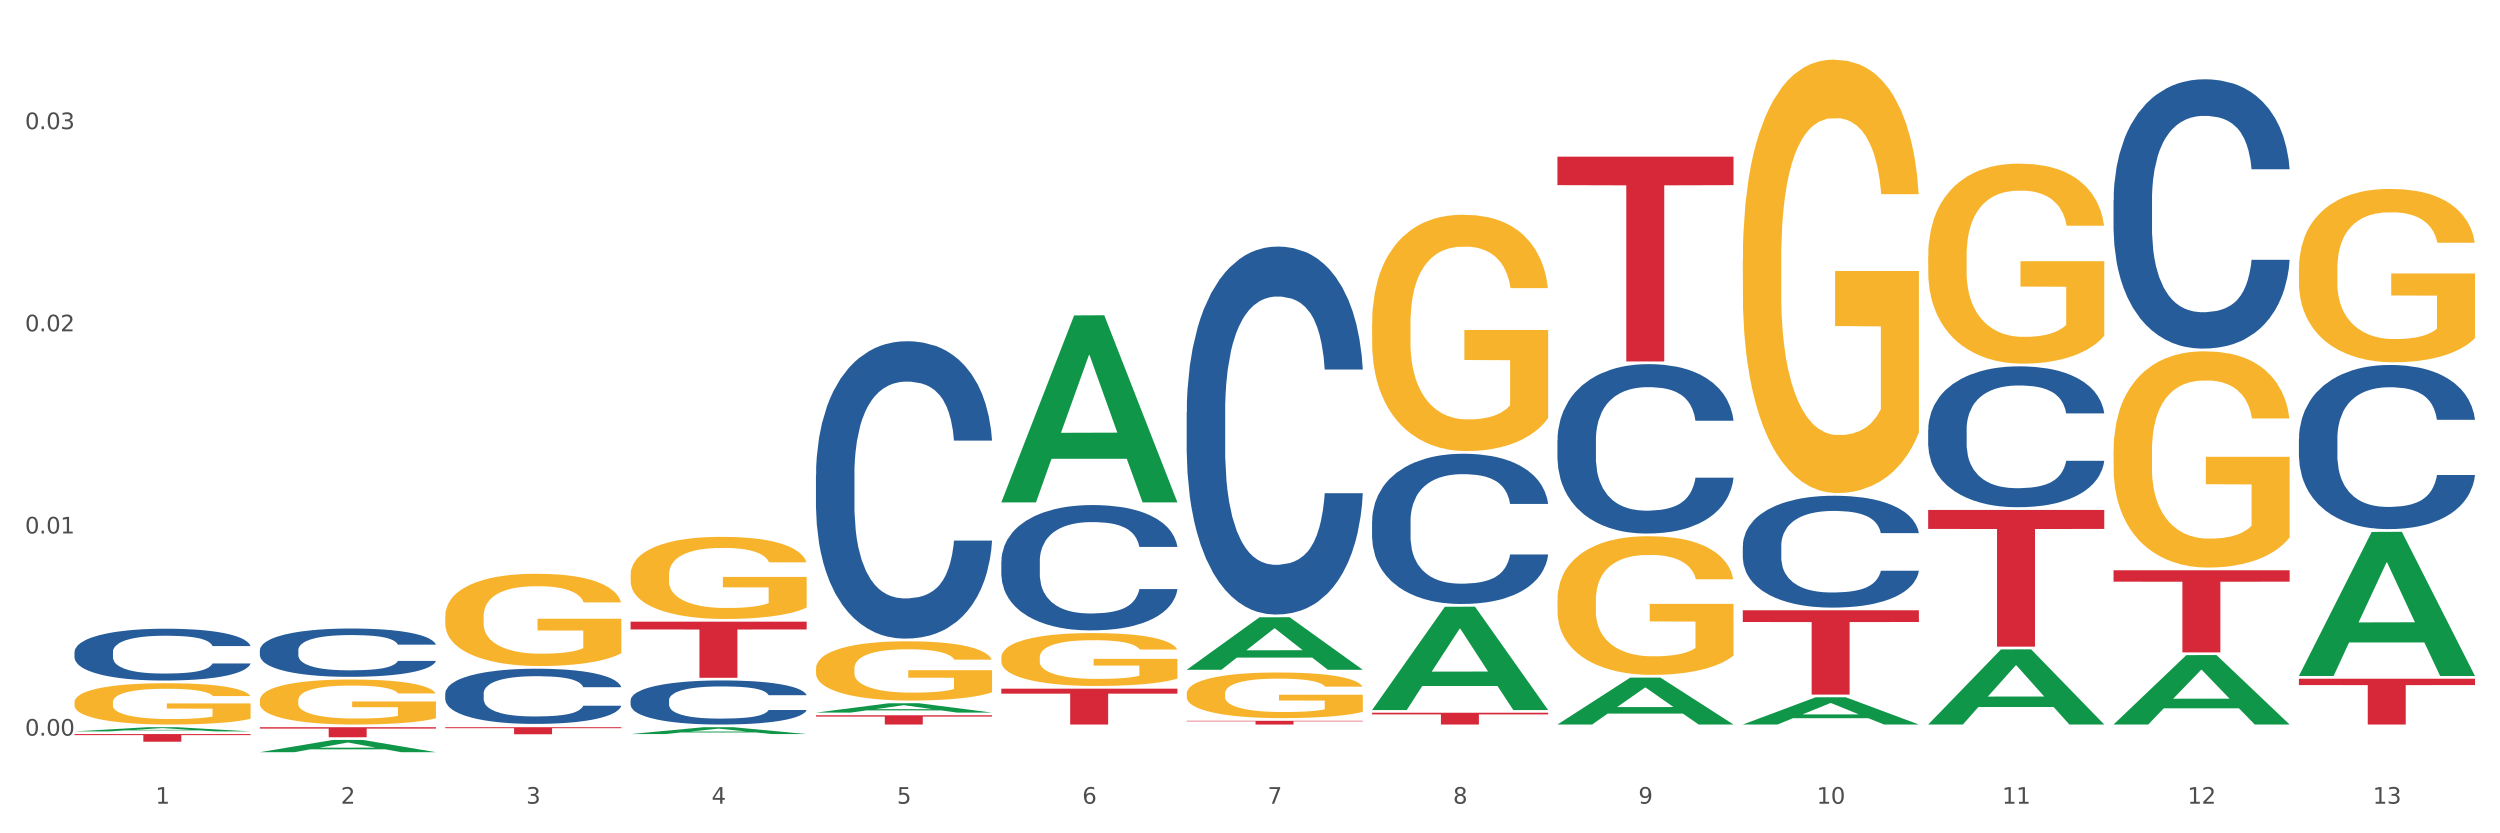 <?xml version="1.0" encoding="utf-8" standalone="no"?>
<!DOCTYPE svg PUBLIC "-//W3C//DTD SVG 1.1//EN"
  "http://www.w3.org/Graphics/SVG/1.1/DTD/svg11.dtd">
<svg xmlns:xlink="http://www.w3.org/1999/xlink" width="1080pt" height="360pt" viewBox="0 0 1080 360" xmlns="http://www.w3.org/2000/svg" version="1.1">
 <rect x="0" y="0" width="1080" height="360" fill="#333333" stroke="none"/>
 <defs>
  <style type="text/css">*{stroke-linejoin: round; stroke-linecap: butt}</style>
 </defs>
 <g id="figure_1">
  <g id="patch_1">
   <path d="M 0 360 
L 1080 360 
L 1080 0 
L 0 0 
z
" style="fill: #ffffff; stroke: #ffffff; stroke-linejoin: miter"/>
  </g>
  <g id="axes_1">
   <g id="matplotlib.axis_1">
    <g id="xtick_1">
     <g id="text_1">
      <!-- 1 -->
      <g style="fill: #4d4d4d" transform="translate(67.159 347.204) scale(0.096 -0.096)">
       <defs>
        <path id="DejaVuSans-31" d="M 794 531 
L 1825 531 
L 1825 4091 
L 703 3866 
L 703 4441 
L 1819 4666 
L 2450 4666 
L 2450 531 
L 3481 531 
L 3481 0 
L 794 0 
L 794 531 
z
" transform="scale(0.016)"/>
       </defs>
       <use xlink:href="#DejaVuSans-31"/>
      </g>
     </g>
    </g>
    <g id="xtick_2">
     <g id="text_2">
      <!-- 2 -->
      <g style="fill: #4d4d4d" transform="translate(147.238 347.204) scale(0.096 -0.096)">
       <defs>
        <path id="DejaVuSans-32" d="M 1228 531 
L 3431 531 
L 3431 0 
L 469 0 
L 469 531 
Q 828 903 1448 1529 
Q 2069 2156 2228 2338 
Q 2531 2678 2651 2914 
Q 2772 3150 2772 3378 
Q 2772 3750 2511 3984 
Q 2250 4219 1831 4219 
Q 1534 4219 1204 4116 
Q 875 4013 500 3803 
L 500 4441 
Q 881 4594 1212 4672 
Q 1544 4750 1819 4750 
Q 2544 4750 2975 4387 
Q 3406 4025 3406 3419 
Q 3406 3131 3298 2873 
Q 3191 2616 2906 2266 
Q 2828 2175 2409 1742 
Q 1991 1309 1228 531 
z
" transform="scale(0.016)"/>
       </defs>
       <use xlink:href="#DejaVuSans-32"/>
      </g>
     </g>
    </g>
    <g id="xtick_3">
     <g id="text_3">
      <!-- 3 -->
      <g style="fill: #4d4d4d" transform="translate(227.317 347.204) scale(0.096 -0.096)">
       <defs>
        <path id="DejaVuSans-33" d="M 2597 2516 
Q 3050 2419 3304 2112 
Q 3559 1806 3559 1356 
Q 3559 666 3084 287 
Q 2609 -91 1734 -91 
Q 1441 -91 1130 -33 
Q 819 25 488 141 
L 488 750 
Q 750 597 1062 519 
Q 1375 441 1716 441 
Q 2309 441 2620 675 
Q 2931 909 2931 1356 
Q 2931 1769 2642 2001 
Q 2353 2234 1838 2234 
L 1294 2234 
L 1294 2753 
L 1863 2753 
Q 2328 2753 2575 2939 
Q 2822 3125 2822 3475 
Q 2822 3834 2567 4026 
Q 2313 4219 1838 4219 
Q 1578 4219 1281 4162 
Q 984 4106 628 3988 
L 628 4550 
Q 988 4650 1302 4700 
Q 1616 4750 1894 4750 
Q 2613 4750 3031 4423 
Q 3450 4097 3450 3541 
Q 3450 3153 3228 2886 
Q 3006 2619 2597 2516 
z
" transform="scale(0.016)"/>
       </defs>
       <use xlink:href="#DejaVuSans-33"/>
      </g>
     </g>
    </g>
    <g id="xtick_4">
     <g id="text_4">
      <!-- 4 -->
      <g style="fill: #4d4d4d" transform="translate(307.396 347.204) scale(0.096 -0.096)">
       <defs>
        <path id="DejaVuSans-34" d="M 2419 4116 
L 825 1625 
L 2419 1625 
L 2419 4116 
z
M 2253 4666 
L 3047 4666 
L 3047 1625 
L 3713 1625 
L 3713 1100 
L 3047 1100 
L 3047 0 
L 2419 0 
L 2419 1100 
L 313 1100 
L 313 1709 
L 2253 4666 
z
" transform="scale(0.016)"/>
       </defs>
       <use xlink:href="#DejaVuSans-34"/>
      </g>
     </g>
    </g>
    <g id="xtick_5">
     <g id="text_5">
      <!-- 5 -->
      <g style="fill: #4d4d4d" transform="translate(387.475 347.204) scale(0.096 -0.096)">
       <defs>
        <path id="DejaVuSans-35" d="M 691 4666 
L 3169 4666 
L 3169 4134 
L 1269 4134 
L 1269 2991 
Q 1406 3038 1543 3061 
Q 1681 3084 1819 3084 
Q 2600 3084 3056 2656 
Q 3513 2228 3513 1497 
Q 3513 744 3044 326 
Q 2575 -91 1722 -91 
Q 1428 -91 1123 -41 
Q 819 9 494 109 
L 494 744 
Q 775 591 1075 516 
Q 1375 441 1709 441 
Q 2250 441 2565 725 
Q 2881 1009 2881 1497 
Q 2881 1984 2565 2268 
Q 2250 2553 1709 2553 
Q 1456 2553 1204 2497 
Q 953 2441 691 2322 
L 691 4666 
z
" transform="scale(0.016)"/>
       </defs>
       <use xlink:href="#DejaVuSans-35"/>
      </g>
     </g>
    </g>
    <g id="xtick_6">
     <g id="text_6">
      <!-- 6 -->
      <g style="fill: #4d4d4d" transform="translate(467.554 347.204) scale(0.096 -0.096)">
       <defs>
        <path id="DejaVuSans-36" d="M 2113 2584 
Q 1688 2584 1439 2293 
Q 1191 2003 1191 1497 
Q 1191 994 1439 701 
Q 1688 409 2113 409 
Q 2538 409 2786 701 
Q 3034 994 3034 1497 
Q 3034 2003 2786 2293 
Q 2538 2584 2113 2584 
z
M 3366 4563 
L 3366 3988 
Q 3128 4100 2886 4159 
Q 2644 4219 2406 4219 
Q 1781 4219 1451 3797 
Q 1122 3375 1075 2522 
Q 1259 2794 1537 2939 
Q 1816 3084 2150 3084 
Q 2853 3084 3261 2657 
Q 3669 2231 3669 1497 
Q 3669 778 3244 343 
Q 2819 -91 2113 -91 
Q 1303 -91 875 529 
Q 447 1150 447 2328 
Q 447 3434 972 4092 
Q 1497 4750 2381 4750 
Q 2619 4750 2861 4703 
Q 3103 4656 3366 4563 
z
" transform="scale(0.016)"/>
       </defs>
       <use xlink:href="#DejaVuSans-36"/>
      </g>
     </g>
    </g>
    <g id="xtick_7">
     <g id="text_7">
      <!-- 7 -->
      <g style="fill: #4d4d4d" transform="translate(547.634 347.204) scale(0.096 -0.096)">
       <defs>
        <path id="DejaVuSans-37" d="M 525 4666 
L 3525 4666 
L 3525 4397 
L 1831 0 
L 1172 0 
L 2766 4134 
L 525 4134 
L 525 4666 
z
" transform="scale(0.016)"/>
       </defs>
       <use xlink:href="#DejaVuSans-37"/>
      </g>
     </g>
    </g>
    <g id="xtick_8">
     <g id="text_8">
      <!-- 8 -->
      <g style="fill: #4d4d4d" transform="translate(627.713 347.204) scale(0.096 -0.096)">
       <defs>
        <path id="DejaVuSans-38" d="M 2034 2216 
Q 1584 2216 1326 1975 
Q 1069 1734 1069 1313 
Q 1069 891 1326 650 
Q 1584 409 2034 409 
Q 2484 409 2743 651 
Q 3003 894 3003 1313 
Q 3003 1734 2745 1975 
Q 2488 2216 2034 2216 
z
M 1403 2484 
Q 997 2584 770 2862 
Q 544 3141 544 3541 
Q 544 4100 942 4425 
Q 1341 4750 2034 4750 
Q 2731 4750 3128 4425 
Q 3525 4100 3525 3541 
Q 3525 3141 3298 2862 
Q 3072 2584 2669 2484 
Q 3125 2378 3379 2068 
Q 3634 1759 3634 1313 
Q 3634 634 3220 271 
Q 2806 -91 2034 -91 
Q 1263 -91 848 271 
Q 434 634 434 1313 
Q 434 1759 690 2068 
Q 947 2378 1403 2484 
z
M 1172 3481 
Q 1172 3119 1398 2916 
Q 1625 2713 2034 2713 
Q 2441 2713 2670 2916 
Q 2900 3119 2900 3481 
Q 2900 3844 2670 4047 
Q 2441 4250 2034 4250 
Q 1625 4250 1398 4047 
Q 1172 3844 1172 3481 
z
" transform="scale(0.016)"/>
       </defs>
       <use xlink:href="#DejaVuSans-38"/>
      </g>
     </g>
    </g>
    <g id="xtick_9">
     <g id="text_9">
      <!-- 9 -->
      <g style="fill: #4d4d4d" transform="translate(707.792 347.204) scale(0.096 -0.096)">
       <defs>
        <path id="DejaVuSans-39" d="M 703 97 
L 703 672 
Q 941 559 1184 500 
Q 1428 441 1663 441 
Q 2288 441 2617 861 
Q 2947 1281 2994 2138 
Q 2813 1869 2534 1725 
Q 2256 1581 1919 1581 
Q 1219 1581 811 2004 
Q 403 2428 403 3163 
Q 403 3881 828 4315 
Q 1253 4750 1959 4750 
Q 2769 4750 3195 4129 
Q 3622 3509 3622 2328 
Q 3622 1225 3098 567 
Q 2575 -91 1691 -91 
Q 1453 -91 1209 -44 
Q 966 3 703 97 
z
M 1959 2075 
Q 2384 2075 2632 2365 
Q 2881 2656 2881 3163 
Q 2881 3666 2632 3958 
Q 2384 4250 1959 4250 
Q 1534 4250 1286 3958 
Q 1038 3666 1038 3163 
Q 1038 2656 1286 2365 
Q 1534 2075 1959 2075 
z
" transform="scale(0.016)"/>
       </defs>
       <use xlink:href="#DejaVuSans-39"/>
      </g>
     </g>
    </g>
    <g id="xtick_10">
     <g id="text_10">
      <!-- 10 -->
      <g style="fill: #4d4d4d" transform="translate(784.817 347.204) scale(0.096 -0.096)">
       <defs>
        <path id="DejaVuSans-30" d="M 2034 4250 
Q 1547 4250 1301 3770 
Q 1056 3291 1056 2328 
Q 1056 1369 1301 889 
Q 1547 409 2034 409 
Q 2525 409 2770 889 
Q 3016 1369 3016 2328 
Q 3016 3291 2770 3770 
Q 2525 4250 2034 4250 
z
M 2034 4750 
Q 2819 4750 3233 4129 
Q 3647 3509 3647 2328 
Q 3647 1150 3233 529 
Q 2819 -91 2034 -91 
Q 1250 -91 836 529 
Q 422 1150 422 2328 
Q 422 3509 836 4129 
Q 1250 4750 2034 4750 
z
" transform="scale(0.016)"/>
       </defs>
       <use xlink:href="#DejaVuSans-31"/>
       <use xlink:href="#DejaVuSans-30" transform="translate(63.623 0)"/>
      </g>
     </g>
    </g>
    <g id="xtick_11">
     <g id="text_11">
      <!-- 11 -->
      <g style="fill: #4d4d4d" transform="translate(864.896 347.204) scale(0.096 -0.096)">
       <use xlink:href="#DejaVuSans-31"/>
       <use xlink:href="#DejaVuSans-31" transform="translate(63.623 0)"/>
      </g>
     </g>
    </g>
    <g id="xtick_12">
     <g id="text_12">
      <!-- 12 -->
      <g style="fill: #4d4d4d" transform="translate(944.975 347.204) scale(0.096 -0.096)">
       <use xlink:href="#DejaVuSans-31"/>
       <use xlink:href="#DejaVuSans-32" transform="translate(63.623 0)"/>
      </g>
     </g>
    </g>
    <g id="xtick_13">
     <g id="text_13">
      <!-- 13 -->
      <g style="fill: #4d4d4d" transform="translate(1025.054 347.204) scale(0.096 -0.096)">
       <use xlink:href="#DejaVuSans-31"/>
       <use xlink:href="#DejaVuSans-33" transform="translate(63.623 0)"/>
      </g>
     </g>
    </g>
    <g id="xtick_14"/>
    <g id="xtick_15"/>
    <g id="xtick_16"/>
    <g id="xtick_17"/>
    <g id="xtick_18"/>
    <g id="xtick_19"/>
    <g id="xtick_20"/>
    <g id="xtick_21"/>
    <g id="xtick_22"/>
    <g id="xtick_23"/>
    <g id="xtick_24"/>
    <g id="xtick_25"/>
   </g>
   <g id="matplotlib.axis_2">
    <g id="ytick_1">
     <g id="text_14">
      <!-- 0.00 -->
      <g style="fill: #4d4d4d" transform="translate(10.8 317.803) scale(0.096 -0.096)">
       <defs>
        <path id="DejaVuSans-2e" d="M 684 794 
L 1344 794 
L 1344 0 
L 684 0 
L 684 794 
z
" transform="scale(0.016)"/>
       </defs>
       <use xlink:href="#DejaVuSans-30"/>
       <use xlink:href="#DejaVuSans-2e" transform="translate(63.623 0)"/>
       <use xlink:href="#DejaVuSans-30" transform="translate(95.41 0)"/>
       <use xlink:href="#DejaVuSans-30" transform="translate(159.033 0)"/>
      </g>
     </g>
    </g>
    <g id="ytick_2">
     <g id="text_15">
      <!-- 0.01 -->
      <g style="fill: #4d4d4d" transform="translate(10.8 230.465) scale(0.096 -0.096)">
       <use xlink:href="#DejaVuSans-30"/>
       <use xlink:href="#DejaVuSans-2e" transform="translate(63.623 0)"/>
       <use xlink:href="#DejaVuSans-30" transform="translate(95.41 0)"/>
       <use xlink:href="#DejaVuSans-31" transform="translate(159.033 0)"/>
      </g>
     </g>
    </g>
    <g id="ytick_3">
     <g id="text_16">
      <!-- 0.02 -->
      <g style="fill: #4d4d4d" transform="translate(10.8 143.126) scale(0.096 -0.096)">
       <use xlink:href="#DejaVuSans-30"/>
       <use xlink:href="#DejaVuSans-2e" transform="translate(63.623 0)"/>
       <use xlink:href="#DejaVuSans-30" transform="translate(95.41 0)"/>
       <use xlink:href="#DejaVuSans-32" transform="translate(159.033 0)"/>
      </g>
     </g>
    </g>
    <g id="ytick_4">
     <g id="text_17">
      <!-- 0.03 -->
      <g style="fill: #4d4d4d" transform="translate(10.8 55.788) scale(0.096 -0.096)">
       <use xlink:href="#DejaVuSans-30"/>
       <use xlink:href="#DejaVuSans-2e" transform="translate(63.623 0)"/>
       <use xlink:href="#DejaVuSans-30" transform="translate(95.41 0)"/>
       <use xlink:href="#DejaVuSans-33" transform="translate(159.033 0)"/>
      </g>
     </g>
    </g>
    <g id="ytick_5"/>
    <g id="ytick_6"/>
    <g id="ytick_7"/>
   </g>
   <g id="PolyCollection_1">
    <path d="M 32.175 315.965 
L 32.253 315.963 
L 63.625 314.158 
L 76.644 314.156 
L 108.25 315.968 
L 93.192 315.968 
L 86.369 315.546 
L 53.978 315.546 
L 53.743 315.553 
L 47.155 315.968 
L 32.175 315.968 
L 32.175 315.965 
L 58.056 315.294 
L 82.291 315.292 
L 70.291 314.542 
L 70.134 314.539 
L 69.977 314.544 
L 57.978 315.292 
L 58.056 315.294 
L 32.175 315.965 
z
" clip-path="url(#pea84b8cc5a)" style="fill: #109648"/>
    <path d="M 352.492 205.135 
L 352.582 205.018 
L 352.582 201.733 
L 352.851 197.274 
L 353.84 189.061 
L 355.099 182.842 
L 357.258 175.568 
L 358.427 172.517 
L 359.955 169.114 
L 363.103 163.6 
L 366.699 158.907 
L 369.217 156.325 
L 371.106 154.683 
L 375.332 151.749 
L 377.76 150.459 
L 380.278 149.403 
L 382.436 148.699 
L 386.033 147.877 
L 388.911 147.525 
L 392.238 147.408 
L 395.025 147.525 
L 398.712 147.995 
L 404.108 149.403 
L 406.176 150.224 
L 408.963 151.632 
L 411.841 153.509 
L 414.179 155.387 
L 416.877 158.085 
L 419.664 161.605 
L 422.362 166.064 
L 424.25 170.17 
L 425.779 174.512 
L 427.128 179.792 
L 428.117 185.541 
L 428.567 190.351 
L 412.111 190.351 
L 411.661 186.01 
L 410.762 181.317 
L 409.863 178.149 
L 408.874 175.568 
L 407.345 172.634 
L 405.996 170.757 
L 403.748 168.528 
L 401.68 167.12 
L 399.971 166.298 
L 397.903 165.594 
L 393.497 164.89 
L 390.349 164.89 
L 388.371 165.125 
L 385.943 165.712 
L 383.875 166.533 
L 381.447 167.941 
L 379.559 169.466 
L 377.67 171.461 
L 376.591 172.869 
L 374.972 175.45 
L 373.893 177.562 
L 372.455 181.2 
L 371.645 183.781 
L 370.207 190.469 
L 369.577 195.397 
L 369.307 198.799 
L 369.127 202.554 
L 369.127 220.858 
L 369.667 229.071 
L 370.117 232.591 
L 370.836 236.58 
L 372.185 241.743 
L 374.163 246.788 
L 376.231 250.425 
L 377.94 252.655 
L 379.559 254.297 
L 381.177 255.588 
L 383.155 256.761 
L 384.774 257.465 
L 387.202 258.169 
L 390.08 258.521 
L 392.328 258.521 
L 396.914 257.935 
L 398.982 257.348 
L 400.96 256.527 
L 403.118 255.236 
L 404.827 253.828 
L 405.816 252.772 
L 407.435 250.543 
L 408.694 248.196 
L 409.773 245.497 
L 410.492 243.151 
L 411.302 239.631 
L 411.931 235.642 
L 412.111 233.53 
L 428.567 233.53 
L 428.207 237.753 
L 427.578 241.86 
L 426.319 247.375 
L 425.33 250.543 
L 423.801 254.415 
L 422.182 257.7 
L 419.934 261.337 
L 417.866 264.036 
L 415.708 266.382 
L 413.37 268.494 
L 409.143 271.428 
L 407.615 272.249 
L 404.377 273.657 
L 401.86 274.478 
L 398.173 275.3 
L 394.396 275.769 
L 390.439 275.886 
L 386.932 275.652 
L 383.066 274.948 
L 380.638 274.244 
L 377.94 273.188 
L 374.793 271.545 
L 371.825 269.55 
L 369.038 267.204 
L 366.43 264.505 
L 364.002 261.455 
L 360.854 256.409 
L 358.516 251.481 
L 356.808 246.905 
L 355.639 243.033 
L 354.47 238.105 
L 353.84 234.703 
L 352.851 226.49 
L 352.492 218.863 
L 352.492 205.135 
z
" clip-path="url(#pea84b8cc5a)" style="fill: #255c99"/>
    <path d="M 272.412 302.511 
L 272.502 302.493 
L 272.502 302.006 
L 272.772 301.345 
L 273.761 300.127 
L 275.02 299.205 
L 277.178 298.126 
L 278.347 297.674 
L 279.876 297.169 
L 283.023 296.352 
L 286.62 295.656 
L 289.138 295.273 
L 291.027 295.029 
L 295.253 294.594 
L 297.681 294.403 
L 300.199 294.246 
L 302.357 294.142 
L 305.954 294.02 
L 308.831 293.968 
L 312.159 293.951 
L 314.946 293.968 
L 318.633 294.038 
L 324.028 294.246 
L 326.097 294.368 
L 328.884 294.577 
L 331.762 294.855 
L 334.1 295.134 
L 336.798 295.534 
L 339.585 296.056 
L 342.283 296.717 
L 344.171 297.326 
L 345.7 297.97 
L 347.049 298.753 
L 348.038 299.605 
L 348.488 300.319 
L 332.032 300.319 
L 331.582 299.675 
L 330.683 298.979 
L 329.784 298.509 
L 328.794 298.126 
L 327.266 297.691 
L 325.917 297.413 
L 323.669 297.082 
L 321.601 296.874 
L 319.892 296.752 
L 317.824 296.647 
L 313.418 296.543 
L 310.27 296.543 
L 308.292 296.578 
L 305.864 296.665 
L 303.796 296.787 
L 301.368 296.995 
L 299.479 297.222 
L 297.591 297.517 
L 296.512 297.726 
L 294.893 298.109 
L 293.814 298.422 
L 292.375 298.961 
L 291.566 299.344 
L 290.127 300.336 
L 289.498 301.067 
L 289.228 301.571 
L 289.048 302.128 
L 289.048 304.842 
L 289.588 306.06 
L 290.037 306.582 
L 290.757 307.174 
L 292.106 307.939 
L 294.084 308.687 
L 296.152 309.227 
L 297.861 309.557 
L 299.479 309.801 
L 301.098 309.992 
L 303.076 310.166 
L 304.695 310.271 
L 307.123 310.375 
L 310 310.427 
L 312.249 310.427 
L 316.835 310.34 
L 318.903 310.253 
L 320.881 310.132 
L 323.039 309.94 
L 324.748 309.731 
L 325.737 309.575 
L 327.356 309.244 
L 328.615 308.896 
L 329.694 308.496 
L 330.413 308.148 
L 331.222 307.626 
L 331.852 307.035 
L 332.032 306.721 
L 348.488 306.721 
L 348.128 307.348 
L 347.498 307.957 
L 346.24 308.774 
L 345.25 309.244 
L 343.722 309.818 
L 342.103 310.306 
L 339.855 310.845 
L 337.787 311.245 
L 335.629 311.593 
L 333.291 311.906 
L 329.064 312.341 
L 327.535 312.463 
L 324.298 312.672 
L 321.78 312.794 
L 318.094 312.915 
L 314.317 312.985 
L 310.36 313.002 
L 306.853 312.968 
L 302.986 312.863 
L 300.558 312.759 
L 297.861 312.602 
L 294.713 312.359 
L 291.746 312.063 
L 288.958 311.715 
L 286.351 311.315 
L 283.923 310.862 
L 280.775 310.114 
L 278.437 309.383 
L 276.729 308.705 
L 275.56 308.131 
L 274.391 307.4 
L 273.761 306.895 
L 272.772 305.677 
L 272.412 304.546 
L 272.412 302.511 
z
" clip-path="url(#pea84b8cc5a)" style="fill: #255c99"/>
    <path d="M 192.333 299.599 
L 192.423 299.577 
L 192.423 298.968 
L 192.693 298.14 
L 193.682 296.616 
L 194.941 295.462 
L 197.099 294.112 
L 198.268 293.546 
L 199.797 292.915 
L 202.944 291.892 
L 206.541 291.021 
L 209.059 290.542 
L 210.947 290.237 
L 215.174 289.693 
L 217.602 289.453 
L 220.12 289.257 
L 222.278 289.126 
L 225.875 288.974 
L 228.752 288.909 
L 232.079 288.887 
L 234.867 288.909 
L 238.554 288.996 
L 243.949 289.257 
L 246.018 289.409 
L 248.805 289.671 
L 251.683 290.019 
L 254.021 290.367 
L 256.718 290.868 
L 259.506 291.521 
L 262.204 292.349 
L 264.092 293.111 
L 265.621 293.916 
L 266.97 294.896 
L 267.959 295.963 
L 268.408 296.856 
L 251.953 296.856 
L 251.503 296.05 
L 250.604 295.179 
L 249.704 294.591 
L 248.715 294.112 
L 247.187 293.568 
L 245.838 293.22 
L 243.59 292.806 
L 241.521 292.545 
L 239.813 292.392 
L 237.745 292.262 
L 233.338 292.131 
L 230.191 292.131 
L 228.213 292.175 
L 225.785 292.284 
L 223.717 292.436 
L 221.289 292.697 
L 219.4 292.98 
L 217.512 293.35 
L 216.433 293.612 
L 214.814 294.091 
L 213.735 294.483 
L 212.296 295.158 
L 211.487 295.637 
L 210.048 296.878 
L 209.419 297.792 
L 209.149 298.423 
L 208.969 299.12 
L 208.969 302.517 
L 209.509 304.041 
L 209.958 304.694 
L 210.678 305.434 
L 212.027 306.392 
L 214.005 307.329 
L 216.073 308.003 
L 217.782 308.417 
L 219.4 308.722 
L 221.019 308.961 
L 222.997 309.179 
L 224.616 309.31 
L 227.044 309.44 
L 229.921 309.506 
L 232.169 309.506 
L 236.755 309.397 
L 238.824 309.288 
L 240.802 309.136 
L 242.96 308.896 
L 244.669 308.635 
L 245.658 308.439 
L 247.276 308.025 
L 248.535 307.59 
L 249.615 307.089 
L 250.334 306.654 
L 251.143 306 
L 251.773 305.26 
L 251.953 304.868 
L 268.408 304.868 
L 268.049 305.652 
L 267.419 306.414 
L 266.16 307.437 
L 265.171 308.025 
L 263.643 308.744 
L 262.024 309.353 
L 259.776 310.028 
L 257.708 310.529 
L 255.549 310.965 
L 253.211 311.356 
L 248.985 311.901 
L 247.456 312.053 
L 244.219 312.314 
L 241.701 312.467 
L 238.014 312.619 
L 234.238 312.706 
L 230.281 312.728 
L 226.774 312.685 
L 222.907 312.554 
L 220.479 312.423 
L 217.782 312.227 
L 214.634 311.923 
L 211.667 311.552 
L 208.879 311.117 
L 206.271 310.616 
L 203.843 310.05 
L 200.696 309.114 
L 198.358 308.199 
L 196.65 307.35 
L 195.481 306.632 
L 194.312 305.717 
L 193.682 305.086 
L 192.693 303.562 
L 192.333 302.147 
L 192.333 299.599 
z
" clip-path="url(#pea84b8cc5a)" style="fill: #255c99"/>
    <path d="M 32.175 303.4 
L 32.265 303.383 
L 32.265 302.796 
L 32.444 302.291 
L 33.343 301.068 
L 34.69 300.057 
L 35.678 299.519 
L 36.666 299.079 
L 37.833 298.639 
L 39.271 298.183 
L 41.875 297.514 
L 43.492 297.172 
L 45.468 296.813 
L 49.061 296.291 
L 51.665 295.998 
L 54.36 295.753 
L 58.761 295.46 
L 61.635 295.329 
L 64.689 295.232 
L 68.371 295.166 
L 71.156 295.15 
L 77.263 295.199 
L 82.473 295.346 
L 84.988 295.46 
L 88.221 295.656 
L 89.927 295.786 
L 92.712 296.047 
L 95.586 296.389 
L 97.562 296.683 
L 100.526 297.237 
L 102.771 297.791 
L 104.837 298.476 
L 105.915 298.949 
L 106.723 299.389 
L 107.442 299.894 
L 108.16 300.693 
L 91.993 300.693 
L 91.365 300.123 
L 90.377 299.585 
L 88.939 299.063 
L 87.682 298.737 
L 85.526 298.329 
L 83.55 298.068 
L 81.485 297.873 
L 78.97 297.71 
L 76.994 297.628 
L 74.209 297.563 
L 68.731 297.579 
L 65.048 297.71 
L 62.533 297.873 
L 60.917 298.02 
L 59.479 298.183 
L 57.863 298.411 
L 55.977 298.753 
L 54.629 299.063 
L 53.282 299.454 
L 52.204 299.846 
L 51.216 300.302 
L 50.408 300.791 
L 49.779 301.297 
L 49.24 301.916 
L 48.791 302.943 
L 48.791 305.177 
L 48.971 305.682 
L 49.42 306.351 
L 49.959 306.856 
L 50.857 307.459 
L 51.665 307.867 
L 53.192 308.454 
L 54.899 308.943 
L 56.246 309.253 
L 57.593 309.513 
L 59.929 309.872 
L 62.533 310.166 
L 64.779 310.345 
L 67.832 310.508 
L 69.898 310.573 
L 71.695 310.606 
L 76.096 310.606 
L 79.239 310.557 
L 82.742 310.443 
L 85.437 310.296 
L 87.682 310.117 
L 90.197 309.823 
L 91.814 309.546 
L 91.814 306.139 
L 72.054 306.122 
L 72.054 303.856 
L 108.25 303.856 
L 108.25 310.508 
L 106.723 310.85 
L 105.017 311.16 
L 103.22 311.437 
L 100.526 311.78 
L 97.292 312.106 
L 94.418 312.334 
L 91.365 312.53 
L 87.772 312.709 
L 83.101 312.872 
L 80.227 312.937 
L 76.635 312.986 
L 72.413 313.002 
L 68.731 312.97 
L 65.138 312.888 
L 61.366 312.742 
L 57.683 312.53 
L 54.899 312.318 
L 52.114 312.057 
L 49.15 311.714 
L 46.815 311.388 
L 45.019 311.095 
L 43.043 310.72 
L 40.887 310.231 
L 39.271 309.791 
L 37.833 309.334 
L 36.307 308.747 
L 35.229 308.242 
L 34.151 307.606 
L 33.522 307.133 
L 32.804 306.399 
L 32.265 305.372 
L 32.175 303.4 
z
" clip-path="url(#pea84b8cc5a)" style="fill: #f7b32b"/>
    <path d="M 32.175 281.664 
L 32.265 281.644 
L 32.265 281.071 
L 32.535 280.294 
L 33.524 278.863 
L 34.783 277.779 
L 36.941 276.511 
L 38.11 275.979 
L 39.639 275.386 
L 42.786 274.425 
L 46.383 273.607 
L 48.901 273.157 
L 50.789 272.87 
L 55.016 272.359 
L 57.443 272.134 
L 59.961 271.95 
L 62.119 271.827 
L 65.716 271.684 
L 68.594 271.623 
L 71.921 271.602 
L 74.709 271.623 
L 78.396 271.705 
L 83.791 271.95 
L 85.859 272.093 
L 88.647 272.339 
L 91.524 272.666 
L 93.862 272.993 
L 96.56 273.463 
L 99.348 274.077 
L 102.045 274.854 
L 103.934 275.57 
L 105.463 276.327 
L 106.811 277.247 
L 107.801 278.249 
L 108.25 279.088 
L 91.794 279.088 
L 91.345 278.331 
L 90.445 277.513 
L 89.546 276.961 
L 88.557 276.511 
L 87.028 275.999 
L 85.679 275.672 
L 83.431 275.284 
L 81.363 275.038 
L 79.655 274.895 
L 77.586 274.772 
L 73.18 274.65 
L 70.033 274.65 
L 68.054 274.691 
L 65.627 274.793 
L 63.558 274.936 
L 61.13 275.181 
L 59.242 275.447 
L 57.354 275.795 
L 56.274 276.04 
L 54.656 276.49 
L 53.577 276.858 
L 52.138 277.492 
L 51.329 277.942 
L 49.89 279.108 
L 49.26 279.967 
L 48.991 280.56 
L 48.811 281.214 
L 48.811 284.405 
L 49.35 285.836 
L 49.8 286.45 
L 50.519 287.145 
L 51.868 288.045 
L 53.847 288.925 
L 55.915 289.559 
L 57.623 289.947 
L 59.242 290.233 
L 60.861 290.458 
L 62.839 290.663 
L 64.457 290.786 
L 66.885 290.908 
L 69.763 290.97 
L 72.011 290.97 
L 76.597 290.867 
L 78.665 290.765 
L 80.644 290.622 
L 82.802 290.397 
L 84.51 290.152 
L 85.5 289.968 
L 87.118 289.579 
L 88.377 289.17 
L 89.456 288.7 
L 90.176 288.291 
L 90.985 287.677 
L 91.614 286.982 
L 91.794 286.614 
L 108.25 286.614 
L 107.89 287.35 
L 107.261 288.066 
L 106.002 289.027 
L 105.013 289.579 
L 103.484 290.254 
L 101.866 290.827 
L 99.618 291.461 
L 97.549 291.931 
L 95.391 292.34 
L 93.053 292.708 
L 88.827 293.219 
L 87.298 293.363 
L 84.061 293.608 
L 81.543 293.751 
L 77.856 293.894 
L 74.079 293.976 
L 70.123 293.997 
L 66.616 293.956 
L 62.749 293.833 
L 60.321 293.71 
L 57.623 293.526 
L 54.476 293.24 
L 51.509 292.892 
L 48.721 292.483 
L 46.113 292.013 
L 43.685 291.481 
L 40.538 290.602 
L 38.2 289.743 
L 36.491 288.945 
L 35.322 288.27 
L 34.153 287.411 
L 33.524 286.818 
L 32.535 285.387 
L 32.175 284.057 
L 32.175 281.664 
z
" clip-path="url(#pea84b8cc5a)" style="fill: #255c99"/>
    <path d="M 32.175 317.122 
L 108.25 317.122 
L 108.25 317.58 
L 78.325 317.583 
L 78.325 320.417 
L 61.92 320.417 
L 61.92 317.583 
L 32.175 317.58 
L 32.175 317.125 
L 32.175 317.122 
z
" clip-path="url(#pea84b8cc5a)" style="fill: #d62839"/>
    <path d="M 112.254 314.156 
L 188.329 314.156 
L 188.329 314.76 
L 158.404 314.764 
L 158.404 318.502 
L 141.999 318.502 
L 141.999 314.764 
L 112.254 314.76 
L 112.254 314.16 
L 112.254 314.156 
z
" clip-path="url(#pea84b8cc5a)" style="fill: #d62839"/>
    <path d="M 432.571 242.514 
L 432.661 242.464 
L 432.661 241.08 
L 432.93 239.201 
L 433.92 235.739 
L 435.179 233.118 
L 437.337 230.052 
L 438.506 228.766 
L 440.034 227.332 
L 443.182 225.008 
L 446.779 223.03 
L 449.297 221.942 
L 451.185 221.249 
L 455.411 220.013 
L 457.839 219.469 
L 460.357 219.024 
L 462.515 218.727 
L 466.112 218.381 
L 468.99 218.233 
L 472.317 218.183 
L 475.105 218.233 
L 478.791 218.431 
L 484.187 219.024 
L 486.255 219.37 
L 489.043 219.964 
L 491.92 220.755 
L 494.258 221.546 
L 496.956 222.683 
L 499.744 224.167 
L 502.441 226.046 
L 504.33 227.777 
L 505.858 229.607 
L 507.207 231.832 
L 508.196 234.255 
L 508.646 236.283 
L 492.19 236.283 
L 491.74 234.453 
L 490.841 232.475 
L 489.942 231.14 
L 488.953 230.052 
L 487.424 228.816 
L 486.075 228.024 
L 483.827 227.085 
L 481.759 226.491 
L 480.05 226.145 
L 477.982 225.848 
L 473.576 225.552 
L 470.429 225.552 
L 468.45 225.651 
L 466.022 225.898 
L 463.954 226.244 
L 461.526 226.837 
L 459.638 227.48 
L 457.749 228.321 
L 456.67 228.914 
L 455.052 230.002 
L 453.973 230.893 
L 452.534 232.426 
L 451.724 233.514 
L 450.286 236.332 
L 449.656 238.409 
L 449.386 239.843 
L 449.207 241.426 
L 449.207 249.141 
L 449.746 252.602 
L 450.196 254.086 
L 450.915 255.767 
L 452.264 257.943 
L 454.242 260.07 
L 456.311 261.603 
L 458.019 262.542 
L 459.638 263.235 
L 461.256 263.778 
L 463.235 264.273 
L 464.853 264.57 
L 467.281 264.866 
L 470.159 265.015 
L 472.407 265.015 
L 476.993 264.768 
L 479.061 264.52 
L 481.039 264.174 
L 483.198 263.63 
L 484.906 263.037 
L 485.895 262.592 
L 487.514 261.652 
L 488.773 260.663 
L 489.852 259.526 
L 490.571 258.537 
L 491.381 257.053 
L 492.01 255.372 
L 492.19 254.481 
L 508.646 254.481 
L 508.286 256.262 
L 507.657 257.993 
L 506.398 260.317 
L 505.409 261.652 
L 503.88 263.284 
L 502.261 264.669 
L 500.013 266.202 
L 497.945 267.339 
L 495.787 268.328 
L 493.449 269.218 
L 489.222 270.455 
L 487.694 270.801 
L 484.457 271.394 
L 481.939 271.74 
L 478.252 272.087 
L 474.475 272.284 
L 470.518 272.334 
L 467.011 272.235 
L 463.145 271.938 
L 460.717 271.641 
L 458.019 271.196 
L 454.872 270.504 
L 451.904 269.663 
L 449.117 268.674 
L 446.509 267.537 
L 444.081 266.251 
L 440.934 264.125 
L 438.596 262.048 
L 436.887 260.119 
L 435.718 258.487 
L 434.549 256.41 
L 433.92 254.976 
L 432.93 251.514 
L 432.571 248.3 
L 432.571 242.514 
z
" clip-path="url(#pea84b8cc5a)" style="fill: #255c99"/>
    <path d="M 192.333 314.156 
L 268.408 314.156 
L 268.408 314.578 
L 238.483 314.581 
L 238.483 317.192 
L 222.078 317.192 
L 222.078 314.581 
L 192.333 314.578 
L 192.333 314.159 
L 192.333 314.156 
z
" clip-path="url(#pea84b8cc5a)" style="fill: #d62839"/>
    <path d="M 352.492 309.001 
L 428.567 309.001 
L 428.567 309.557 
L 398.641 309.561 
L 398.641 313.002 
L 382.237 313.002 
L 382.237 309.561 
L 352.492 309.557 
L 352.492 309.005 
L 352.492 309.001 
z
" clip-path="url(#pea84b8cc5a)" style="fill: #d62839"/>
    <path d="M 432.571 297.496 
L 508.646 297.496 
L 508.646 299.651 
L 478.721 299.665 
L 478.721 313.002 
L 462.316 313.002 
L 462.316 299.665 
L 432.571 299.651 
L 432.571 297.51 
L 432.571 297.496 
z
" clip-path="url(#pea84b8cc5a)" style="fill: #d62839"/>
    <path d="M 512.65 311.388 
L 588.725 311.388 
L 588.725 311.612 
L 558.8 311.614 
L 558.8 313.002 
L 542.395 313.002 
L 542.395 311.614 
L 512.65 311.612 
L 512.65 311.389 
L 512.65 311.388 
z
" clip-path="url(#pea84b8cc5a)" style="fill: #d62839"/>
    <path d="M 592.729 307.915 
L 668.804 307.915 
L 668.804 308.622 
L 638.879 308.627 
L 638.879 313.002 
L 622.474 313.002 
L 622.474 308.627 
L 592.729 308.622 
L 592.729 307.92 
L 592.729 307.915 
z
" clip-path="url(#pea84b8cc5a)" style="fill: #d62839"/>
    <path d="M 672.808 67.69 
L 748.883 67.69 
L 748.883 79.983 
L 718.958 80.066 
L 718.958 156.149 
L 702.553 156.149 
L 702.553 80.066 
L 672.808 79.983 
L 672.808 67.773 
L 672.808 67.69 
z
" clip-path="url(#pea84b8cc5a)" style="fill: #d62839"/>
    <path d="M 752.887 263.643 
L 828.963 263.643 
L 828.963 268.704 
L 799.037 268.739 
L 799.037 300.063 
L 782.632 300.063 
L 782.632 268.739 
L 752.887 268.704 
L 752.887 263.678 
L 752.887 263.643 
z
" clip-path="url(#pea84b8cc5a)" style="fill: #d62839"/>
    <path d="M 832.967 220.278 
L 909.042 220.278 
L 909.042 228.488 
L 879.116 228.543 
L 879.116 279.355 
L 862.712 279.355 
L 862.712 228.543 
L 832.967 228.488 
L 832.967 220.334 
L 832.967 220.278 
z
" clip-path="url(#pea84b8cc5a)" style="fill: #d62839"/>
    <path d="M 272.412 268.558 
L 348.488 268.558 
L 348.488 271.926 
L 318.562 271.949 
L 318.562 292.797 
L 302.157 292.797 
L 302.157 271.949 
L 272.412 271.926 
L 272.412 268.581 
L 272.412 268.558 
z
" clip-path="url(#pea84b8cc5a)" style="fill: #d62839"/>
    <path d="M 913.046 246.351 
L 989.121 246.351 
L 989.121 251.281 
L 959.196 251.315 
L 959.196 281.83 
L 942.791 281.83 
L 942.791 251.315 
L 913.046 251.281 
L 913.046 246.384 
L 913.046 246.351 
z
" clip-path="url(#pea84b8cc5a)" style="fill: #d62839"/>
    <path d="M 512.65 177.939 
L 512.74 177.793 
L 512.74 173.728 
L 513.01 168.211 
L 513.999 158.048 
L 515.258 150.354 
L 517.416 141.352 
L 518.585 137.577 
L 520.114 133.367 
L 523.261 126.543 
L 526.858 120.736 
L 529.376 117.542 
L 531.264 115.509 
L 535.49 111.88 
L 537.918 110.283 
L 540.436 108.976 
L 542.594 108.105 
L 546.191 107.089 
L 549.069 106.653 
L 552.396 106.508 
L 555.184 106.653 
L 558.871 107.234 
L 564.266 108.976 
L 566.334 109.992 
L 569.122 111.735 
L 571.999 114.058 
L 574.337 116.381 
L 577.035 119.72 
L 579.823 124.075 
L 582.52 129.592 
L 584.409 134.674 
L 585.937 140.045 
L 587.286 146.579 
L 588.275 153.693 
L 588.725 159.645 
L 572.269 159.645 
L 571.819 154.274 
L 570.92 148.466 
L 570.021 144.546 
L 569.032 141.352 
L 567.503 137.723 
L 566.154 135.4 
L 563.906 132.641 
L 561.838 130.899 
L 560.129 129.883 
L 558.061 129.012 
L 553.655 128.14 
L 550.508 128.14 
L 548.529 128.431 
L 546.101 129.157 
L 544.033 130.173 
L 541.605 131.915 
L 539.717 133.803 
L 537.828 136.271 
L 536.749 138.013 
L 535.131 141.207 
L 534.052 143.82 
L 532.613 148.321 
L 531.804 151.515 
L 530.365 159.791 
L 529.735 165.888 
L 529.466 170.099 
L 529.286 174.744 
L 529.286 197.393 
L 529.825 207.556 
L 530.275 211.912 
L 530.994 216.848 
L 532.343 223.236 
L 534.321 229.479 
L 536.39 233.98 
L 538.098 236.738 
L 539.717 238.771 
L 541.335 240.368 
L 543.314 241.819 
L 544.932 242.691 
L 547.36 243.562 
L 550.238 243.997 
L 552.486 243.997 
L 557.072 243.271 
L 559.14 242.545 
L 561.119 241.529 
L 563.277 239.932 
L 564.985 238.19 
L 565.974 236.883 
L 567.593 234.125 
L 568.852 231.221 
L 569.931 227.882 
L 570.65 224.978 
L 571.46 220.623 
L 572.089 215.686 
L 572.269 213.073 
L 588.725 213.073 
L 588.365 218.3 
L 587.736 223.381 
L 586.477 230.205 
L 585.488 234.125 
L 583.959 238.916 
L 582.341 242.981 
L 580.092 247.482 
L 578.024 250.821 
L 575.866 253.725 
L 573.528 256.338 
L 569.302 259.967 
L 567.773 260.984 
L 564.536 262.726 
L 562.018 263.742 
L 558.331 264.759 
L 554.554 265.339 
L 550.598 265.484 
L 547.091 265.194 
L 543.224 264.323 
L 540.796 263.452 
L 538.098 262.145 
L 534.951 260.113 
L 531.983 257.645 
L 529.196 254.741 
L 526.588 251.402 
L 524.16 247.627 
L 521.013 241.384 
L 518.675 235.286 
L 516.966 229.624 
L 515.797 224.833 
L 514.628 218.735 
L 513.999 214.525 
L 513.01 204.362 
L 512.65 194.925 
L 512.65 177.939 
z
" clip-path="url(#pea84b8cc5a)" style="fill: #255c99"/>
    <path d="M 672.808 190.187 
L 672.898 190.12 
L 672.898 188.248 
L 673.168 185.709 
L 674.157 181.03 
L 675.416 177.488 
L 677.574 173.344 
L 678.743 171.606 
L 680.272 169.668 
L 683.419 166.526 
L 687.016 163.853 
L 689.534 162.382 
L 691.422 161.447 
L 695.649 159.776 
L 698.077 159.04 
L 700.595 158.439 
L 702.753 158.038 
L 706.35 157.57 
L 709.227 157.369 
L 712.554 157.303 
L 715.342 157.369 
L 719.029 157.637 
L 724.424 158.439 
L 726.492 158.907 
L 729.28 159.709 
L 732.158 160.778 
L 734.496 161.848 
L 737.193 163.385 
L 739.981 165.39 
L 742.679 167.93 
L 744.567 170.269 
L 746.096 172.742 
L 747.445 175.75 
L 748.434 179.025 
L 748.883 181.765 
L 732.427 181.765 
L 731.978 179.292 
L 731.079 176.619 
L 730.179 174.814 
L 729.19 173.344 
L 727.661 171.673 
L 726.313 170.603 
L 724.065 169.333 
L 721.996 168.531 
L 720.288 168.063 
L 718.22 167.662 
L 713.813 167.261 
L 710.666 167.261 
L 708.688 167.395 
L 706.26 167.729 
L 704.191 168.197 
L 701.764 168.999 
L 699.875 169.868 
L 697.987 171.004 
L 696.908 171.806 
L 695.289 173.277 
L 694.21 174.48 
L 692.771 176.552 
L 691.962 178.022 
L 690.523 181.832 
L 689.894 184.639 
L 689.624 186.577 
L 689.444 188.716 
L 689.444 199.143 
L 689.984 203.821 
L 690.433 205.827 
L 691.153 208.099 
L 692.501 211.04 
L 694.48 213.914 
L 696.548 215.986 
L 698.257 217.256 
L 699.875 218.192 
L 701.494 218.927 
L 703.472 219.595 
L 705.091 219.996 
L 707.519 220.397 
L 710.396 220.598 
L 712.644 220.598 
L 717.23 220.263 
L 719.299 219.929 
L 721.277 219.461 
L 723.435 218.726 
L 725.144 217.924 
L 726.133 217.323 
L 727.751 216.053 
L 729.01 214.716 
L 730.089 213.179 
L 730.809 211.842 
L 731.618 209.837 
L 732.248 207.564 
L 732.427 206.361 
L 748.883 206.361 
L 748.524 208.767 
L 747.894 211.107 
L 746.635 214.248 
L 745.646 216.053 
L 744.117 218.258 
L 742.499 220.13 
L 740.251 222.202 
L 738.183 223.739 
L 736.024 225.076 
L 733.686 226.279 
L 729.46 227.95 
L 727.931 228.418 
L 724.694 229.22 
L 722.176 229.688 
L 718.489 230.155 
L 714.713 230.423 
L 710.756 230.49 
L 707.249 230.356 
L 703.382 229.955 
L 700.954 229.554 
L 698.257 228.952 
L 695.109 228.017 
L 692.142 226.88 
L 689.354 225.544 
L 686.746 224.006 
L 684.318 222.269 
L 681.171 219.395 
L 678.833 216.587 
L 677.125 213.981 
L 675.956 211.775 
L 674.787 208.968 
L 674.157 207.03 
L 673.168 202.351 
L 672.808 198.007 
L 672.808 190.187 
z
" clip-path="url(#pea84b8cc5a)" style="fill: #255c99"/>
    <path d="M 112.254 302.537 
L 112.344 302.519 
L 112.344 301.879 
L 112.524 301.328 
L 113.422 299.996 
L 114.769 298.894 
L 115.757 298.308 
L 116.745 297.828 
L 117.913 297.348 
L 119.35 296.851 
L 121.954 296.122 
L 123.571 295.749 
L 125.547 295.358 
L 129.14 294.789 
L 131.744 294.47 
L 134.439 294.203 
L 138.84 293.883 
L 141.714 293.741 
L 144.768 293.635 
L 148.45 293.563 
L 151.235 293.546 
L 157.342 293.599 
L 162.552 293.759 
L 165.067 293.883 
L 168.3 294.096 
L 170.007 294.239 
L 172.791 294.523 
L 175.665 294.896 
L 177.641 295.216 
L 180.605 295.82 
L 182.85 296.424 
L 184.916 297.17 
L 185.994 297.686 
L 186.802 298.166 
L 187.521 298.716 
L 188.24 299.587 
L 172.072 299.587 
L 171.444 298.965 
L 170.456 298.379 
L 169.019 297.81 
L 167.761 297.455 
L 165.606 297.011 
L 163.63 296.726 
L 161.564 296.513 
L 159.049 296.335 
L 157.073 296.247 
L 154.289 296.175 
L 148.81 296.193 
L 145.127 296.335 
L 142.612 296.513 
L 140.996 296.673 
L 139.559 296.851 
L 137.942 297.099 
L 136.056 297.473 
L 134.708 297.81 
L 133.361 298.237 
L 132.283 298.663 
L 131.295 299.161 
L 130.487 299.694 
L 129.858 300.244 
L 129.319 300.92 
L 128.87 302.039 
L 128.87 304.473 
L 129.05 305.024 
L 129.499 305.753 
L 130.038 306.304 
L 130.936 306.961 
L 131.744 307.405 
L 133.271 308.045 
L 134.978 308.578 
L 136.325 308.916 
L 137.672 309.2 
L 140.008 309.591 
L 142.612 309.911 
L 144.858 310.106 
L 147.912 310.284 
L 149.977 310.355 
L 151.774 310.39 
L 156.175 310.39 
L 159.318 310.337 
L 162.821 310.213 
L 165.516 310.053 
L 167.761 309.857 
L 170.276 309.537 
L 171.893 309.235 
L 171.893 305.522 
L 152.133 305.504 
L 152.133 303.034 
L 188.329 303.034 
L 188.329 310.284 
L 186.802 310.657 
L 185.096 310.995 
L 183.3 311.297 
L 180.605 311.67 
L 177.372 312.025 
L 174.497 312.274 
L 171.444 312.487 
L 167.851 312.683 
L 163.181 312.86 
L 160.306 312.931 
L 156.714 312.985 
L 152.492 313.002 
L 148.81 312.967 
L 145.217 312.878 
L 141.445 312.718 
L 137.762 312.487 
L 134.978 312.256 
L 132.194 311.972 
L 129.23 311.599 
L 126.894 311.243 
L 125.098 310.923 
L 123.122 310.515 
L 120.966 309.982 
L 119.35 309.502 
L 117.913 309.004 
L 116.386 308.365 
L 115.308 307.814 
L 114.23 307.121 
L 113.601 306.606 
L 112.883 305.806 
L 112.344 304.687 
L 112.254 302.537 
z
" clip-path="url(#pea84b8cc5a)" style="fill: #f7b32b"/>
    <path d="M 192.333 266.287 
L 192.423 266.251 
L 192.423 264.94 
L 192.603 263.811 
L 193.501 261.081 
L 194.848 258.823 
L 195.836 257.622 
L 196.824 256.638 
L 197.992 255.655 
L 199.429 254.636 
L 202.034 253.143 
L 203.65 252.378 
L 205.626 251.577 
L 209.219 250.412 
L 211.824 249.757 
L 214.518 249.211 
L 218.919 248.555 
L 221.793 248.264 
L 224.847 248.045 
L 228.53 247.9 
L 231.314 247.863 
L 237.422 247.973 
L 242.631 248.3 
L 245.146 248.555 
L 248.379 248.992 
L 250.086 249.283 
L 252.87 249.866 
L 255.744 250.631 
L 257.72 251.286 
L 260.684 252.524 
L 262.93 253.762 
L 264.995 255.291 
L 266.073 256.347 
L 266.882 257.33 
L 267.6 258.459 
L 268.319 260.243 
L 252.152 260.243 
L 251.523 258.969 
L 250.535 257.767 
L 249.098 256.602 
L 247.84 255.874 
L 245.685 254.964 
L 243.709 254.381 
L 241.643 253.944 
L 239.128 253.58 
L 237.152 253.398 
L 234.368 253.252 
L 228.889 253.289 
L 225.206 253.58 
L 222.692 253.944 
L 221.075 254.272 
L 219.638 254.636 
L 218.021 255.146 
L 216.135 255.91 
L 214.788 256.602 
L 213.44 257.476 
L 212.363 258.35 
L 211.375 259.369 
L 210.566 260.462 
L 209.937 261.59 
L 209.399 262.974 
L 208.949 265.268 
L 208.949 270.256 
L 209.129 271.385 
L 209.578 272.878 
L 210.117 274.006 
L 211.015 275.354 
L 211.824 276.264 
L 213.351 277.575 
L 215.057 278.667 
L 216.404 279.359 
L 217.752 279.941 
L 220.087 280.742 
L 222.692 281.398 
L 224.937 281.798 
L 227.991 282.162 
L 230.057 282.308 
L 231.853 282.381 
L 236.254 282.381 
L 239.398 282.272 
L 242.9 282.017 
L 245.595 281.689 
L 247.84 281.289 
L 250.355 280.633 
L 251.972 280.014 
L 251.972 272.404 
L 232.212 272.368 
L 232.212 267.307 
L 268.408 267.307 
L 268.408 282.162 
L 266.882 282.927 
L 265.175 283.619 
L 263.379 284.238 
L 260.684 285.003 
L 257.451 285.731 
L 254.577 286.241 
L 251.523 286.677 
L 247.93 287.078 
L 243.26 287.442 
L 240.386 287.588 
L 236.793 287.697 
L 232.571 287.733 
L 228.889 287.661 
L 225.296 287.478 
L 221.524 287.151 
L 217.841 286.677 
L 215.057 286.204 
L 212.273 285.622 
L 209.309 284.857 
L 206.974 284.129 
L 205.177 283.473 
L 203.201 282.636 
L 201.046 281.543 
L 199.429 280.56 
L 197.992 279.541 
L 196.465 278.23 
L 195.387 277.101 
L 194.309 275.681 
L 193.681 274.625 
L 192.962 272.987 
L 192.423 270.693 
L 192.333 266.287 
z
" clip-path="url(#pea84b8cc5a)" style="fill: #f7b32b"/>
    <path d="M 272.412 248.315 
L 272.502 248.283 
L 272.502 247.116 
L 272.682 246.111 
L 273.58 243.68 
L 274.927 241.671 
L 275.915 240.601 
L 276.903 239.726 
L 278.071 238.851 
L 279.508 237.944 
L 282.113 236.615 
L 283.729 235.934 
L 285.705 235.221 
L 289.298 234.184 
L 291.903 233.601 
L 294.597 233.115 
L 298.998 232.531 
L 301.873 232.272 
L 304.926 232.078 
L 308.609 231.948 
L 311.393 231.916 
L 317.501 232.013 
L 322.71 232.305 
L 325.225 232.531 
L 328.458 232.92 
L 330.165 233.18 
L 332.949 233.698 
L 335.823 234.379 
L 337.799 234.962 
L 340.763 236.064 
L 343.009 237.166 
L 345.075 238.527 
L 346.152 239.467 
L 346.961 240.342 
L 347.679 241.347 
L 348.398 242.935 
L 332.231 242.935 
L 331.602 241.801 
L 330.614 240.731 
L 329.177 239.694 
L 327.919 239.046 
L 325.764 238.236 
L 323.788 237.717 
L 321.722 237.328 
L 319.207 237.004 
L 317.231 236.842 
L 314.447 236.712 
L 308.968 236.745 
L 305.286 237.004 
L 302.771 237.328 
L 301.154 237.62 
L 299.717 237.944 
L 298.1 238.398 
L 296.214 239.078 
L 294.867 239.694 
L 293.52 240.472 
L 292.442 241.25 
L 291.454 242.157 
L 290.645 243.129 
L 290.017 244.134 
L 289.478 245.366 
L 289.029 247.408 
L 289.029 251.848 
L 289.208 252.852 
L 289.657 254.181 
L 290.196 255.186 
L 291.094 256.385 
L 291.903 257.195 
L 293.43 258.362 
L 295.136 259.334 
L 296.483 259.95 
L 297.831 260.469 
L 300.166 261.182 
L 302.771 261.765 
L 305.016 262.121 
L 308.07 262.446 
L 310.136 262.575 
L 311.932 262.64 
L 316.333 262.64 
L 319.477 262.543 
L 322.98 262.316 
L 325.674 262.024 
L 327.919 261.668 
L 330.434 261.084 
L 332.051 260.533 
L 332.051 253.76 
L 312.291 253.727 
L 312.291 249.222 
L 348.488 249.222 
L 348.488 262.446 
L 346.961 263.126 
L 345.254 263.742 
L 343.458 264.293 
L 340.763 264.974 
L 337.53 265.622 
L 334.656 266.075 
L 331.602 266.464 
L 328.009 266.821 
L 323.339 267.145 
L 320.465 267.275 
L 316.872 267.372 
L 312.651 267.404 
L 308.968 267.339 
L 305.375 267.177 
L 301.603 266.886 
L 297.921 266.464 
L 295.136 266.043 
L 292.352 265.525 
L 289.388 264.844 
L 287.053 264.196 
L 285.256 263.612 
L 283.28 262.867 
L 281.125 261.895 
L 279.508 261.02 
L 278.071 260.112 
L 276.544 258.945 
L 275.466 257.941 
L 274.388 256.677 
L 273.76 255.737 
L 273.041 254.278 
L 272.502 252.237 
L 272.412 248.315 
z
" clip-path="url(#pea84b8cc5a)" style="fill: #f7b32b"/>
    <path d="M 352.492 288.87 
L 352.581 288.847 
L 352.581 288.005 
L 352.761 287.28 
L 353.659 285.527 
L 355.006 284.077 
L 355.994 283.306 
L 356.982 282.675 
L 358.15 282.043 
L 359.587 281.389 
L 362.192 280.43 
L 363.809 279.939 
L 365.785 279.425 
L 369.377 278.677 
L 371.982 278.256 
L 374.676 277.905 
L 379.078 277.484 
L 381.952 277.297 
L 385.005 277.157 
L 388.688 277.063 
L 391.472 277.04 
L 397.58 277.11 
L 402.789 277.32 
L 405.304 277.484 
L 408.538 277.765 
L 410.244 277.952 
L 413.028 278.326 
L 415.903 278.817 
L 417.879 279.238 
L 420.843 280.033 
L 423.088 280.828 
L 425.154 281.809 
L 426.232 282.488 
L 427.04 283.119 
L 427.758 283.844 
L 428.477 284.989 
L 412.31 284.989 
L 411.681 284.171 
L 410.693 283.399 
L 409.256 282.651 
L 407.999 282.184 
L 405.843 281.599 
L 403.867 281.225 
L 401.801 280.944 
L 399.286 280.711 
L 397.31 280.594 
L 394.526 280.5 
L 389.047 280.524 
L 385.365 280.711 
L 382.85 280.944 
L 381.233 281.155 
L 379.796 281.389 
L 378.179 281.716 
L 376.293 282.207 
L 374.946 282.651 
L 373.599 283.212 
L 372.521 283.773 
L 371.533 284.428 
L 370.724 285.129 
L 370.096 285.854 
L 369.557 286.743 
L 369.108 288.216 
L 369.108 291.419 
L 369.287 292.144 
L 369.737 293.102 
L 370.275 293.827 
L 371.174 294.692 
L 371.982 295.277 
L 373.509 296.118 
L 375.215 296.82 
L 376.563 297.264 
L 377.91 297.638 
L 380.245 298.152 
L 382.85 298.573 
L 385.095 298.83 
L 388.149 299.064 
L 390.215 299.158 
L 392.011 299.204 
L 396.412 299.204 
L 399.556 299.134 
L 403.059 298.971 
L 405.753 298.76 
L 407.999 298.503 
L 410.514 298.082 
L 412.13 297.685 
L 412.13 292.798 
L 392.37 292.775 
L 392.37 289.525 
L 428.567 289.525 
L 428.567 299.064 
L 427.04 299.555 
L 425.333 299.999 
L 423.537 300.397 
L 420.843 300.888 
L 417.609 301.355 
L 414.735 301.683 
L 411.681 301.963 
L 408.088 302.221 
L 403.418 302.454 
L 400.544 302.548 
L 396.951 302.618 
L 392.73 302.641 
L 389.047 302.595 
L 385.455 302.478 
L 381.682 302.267 
L 378 301.963 
L 375.215 301.659 
L 372.431 301.285 
L 369.467 300.794 
L 367.132 300.327 
L 365.335 299.906 
L 363.359 299.368 
L 361.204 298.667 
L 359.587 298.035 
L 358.15 297.381 
L 356.623 296.539 
L 355.545 295.814 
L 354.468 294.902 
L 353.839 294.224 
L 353.12 293.172 
L 352.581 291.699 
L 352.492 288.87 
z
" clip-path="url(#pea84b8cc5a)" style="fill: #f7b32b"/>
    <path d="M 432.571 284.049 
L 432.661 284.028 
L 432.661 283.276 
L 432.84 282.629 
L 433.738 281.064 
L 435.086 279.77 
L 436.074 279.081 
L 437.062 278.518 
L 438.229 277.954 
L 439.666 277.37 
L 442.271 276.514 
L 443.888 276.075 
L 445.864 275.616 
L 449.456 274.948 
L 452.061 274.573 
L 454.756 274.26 
L 459.157 273.884 
L 462.031 273.717 
L 465.085 273.592 
L 468.767 273.508 
L 471.551 273.487 
L 477.659 273.55 
L 482.868 273.738 
L 485.383 273.884 
L 488.617 274.134 
L 490.323 274.301 
L 493.108 274.635 
L 495.982 275.074 
L 497.958 275.449 
L 500.922 276.159 
L 503.167 276.869 
L 505.233 277.745 
L 506.311 278.351 
L 507.119 278.914 
L 507.838 279.561 
L 508.556 280.584 
L 492.389 280.584 
L 491.76 279.853 
L 490.772 279.165 
L 489.335 278.497 
L 488.078 278.079 
L 485.922 277.557 
L 483.946 277.223 
L 481.88 276.973 
L 479.366 276.764 
L 477.39 276.66 
L 474.605 276.576 
L 469.126 276.597 
L 465.444 276.764 
L 462.929 276.973 
L 461.312 277.161 
L 459.875 277.37 
L 458.258 277.662 
L 456.372 278.1 
L 455.025 278.497 
L 453.678 278.998 
L 452.6 279.498 
L 451.612 280.083 
L 450.804 280.709 
L 450.175 281.356 
L 449.636 282.149 
L 449.187 283.464 
L 449.187 286.324 
L 449.367 286.971 
L 449.816 287.826 
L 450.355 288.473 
L 451.253 289.246 
L 452.061 289.768 
L 453.588 290.519 
L 455.295 291.145 
L 456.642 291.542 
L 457.989 291.876 
L 460.324 292.335 
L 462.929 292.71 
L 465.174 292.94 
L 468.228 293.149 
L 470.294 293.232 
L 472.09 293.274 
L 476.491 293.274 
L 479.635 293.211 
L 483.138 293.065 
L 485.832 292.877 
L 488.078 292.648 
L 490.593 292.272 
L 492.209 291.917 
L 492.209 287.555 
L 472.45 287.534 
L 472.45 284.633 
L 508.646 284.633 
L 508.646 293.149 
L 507.119 293.587 
L 505.413 293.984 
L 503.616 294.338 
L 500.922 294.777 
L 497.688 295.194 
L 494.814 295.486 
L 491.76 295.737 
L 488.168 295.967 
L 483.497 296.175 
L 480.623 296.259 
L 477.03 296.321 
L 472.809 296.342 
L 469.126 296.3 
L 465.534 296.196 
L 461.761 296.008 
L 458.079 295.737 
L 455.295 295.466 
L 452.51 295.132 
L 449.546 294.693 
L 447.211 294.276 
L 445.415 293.9 
L 443.439 293.42 
L 441.283 292.794 
L 439.666 292.23 
L 438.229 291.646 
L 436.702 290.895 
L 435.625 290.248 
L 434.547 289.434 
L 433.918 288.828 
L 433.199 287.889 
L 432.661 286.574 
L 432.571 284.049 
z
" clip-path="url(#pea84b8cc5a)" style="fill: #f7b32b"/>
    <path d="M 512.65 299.628 
L 512.74 299.61 
L 512.74 298.962 
L 512.919 298.404 
L 513.818 297.053 
L 515.165 295.937 
L 516.153 295.343 
L 517.141 294.856 
L 518.308 294.37 
L 519.745 293.866 
L 522.35 293.128 
L 523.967 292.75 
L 525.943 292.354 
L 529.536 291.777 
L 532.14 291.453 
L 534.835 291.183 
L 539.236 290.859 
L 542.11 290.715 
L 545.164 290.607 
L 548.846 290.535 
L 551.631 290.517 
L 557.738 290.571 
L 562.948 290.733 
L 565.462 290.859 
L 568.696 291.075 
L 570.402 291.219 
L 573.187 291.507 
L 576.061 291.885 
L 578.037 292.209 
L 581.001 292.822 
L 583.246 293.434 
L 585.312 294.19 
L 586.39 294.712 
L 587.198 295.199 
L 587.917 295.757 
L 588.635 296.639 
L 572.468 296.639 
L 571.839 296.009 
L 570.851 295.415 
L 569.414 294.838 
L 568.157 294.478 
L 566.001 294.028 
L 564.025 293.74 
L 561.96 293.524 
L 559.445 293.344 
L 557.469 293.254 
L 554.684 293.182 
L 549.206 293.2 
L 545.523 293.344 
L 543.008 293.524 
L 541.391 293.686 
L 539.954 293.866 
L 538.338 294.118 
L 536.451 294.496 
L 535.104 294.838 
L 533.757 295.271 
L 532.679 295.703 
L 531.691 296.207 
L 530.883 296.747 
L 530.254 297.305 
L 529.715 297.99 
L 529.266 299.124 
L 529.266 301.591 
L 529.446 302.149 
L 529.895 302.887 
L 530.434 303.446 
L 531.332 304.112 
L 532.14 304.562 
L 533.667 305.21 
L 535.374 305.75 
L 536.721 306.093 
L 538.068 306.381 
L 540.403 306.777 
L 543.008 307.101 
L 545.254 307.299 
L 548.307 307.479 
L 550.373 307.551 
L 552.169 307.587 
L 556.571 307.587 
L 559.714 307.533 
L 563.217 307.407 
L 565.912 307.245 
L 568.157 307.047 
L 570.672 306.723 
L 572.289 306.417 
L 572.289 302.653 
L 552.529 302.635 
L 552.529 300.132 
L 588.725 300.132 
L 588.725 307.479 
L 587.198 307.857 
L 585.492 308.199 
L 583.695 308.505 
L 581.001 308.884 
L 577.767 309.244 
L 574.893 309.496 
L 571.839 309.712 
L 568.247 309.91 
L 563.576 310.09 
L 560.702 310.162 
L 557.109 310.216 
L 552.888 310.234 
L 549.206 310.198 
L 545.613 310.108 
L 541.841 309.946 
L 538.158 309.712 
L 535.374 309.478 
L 532.589 309.19 
L 529.625 308.811 
L 527.29 308.451 
L 525.494 308.127 
L 523.518 307.713 
L 521.362 307.173 
L 519.745 306.687 
L 518.308 306.183 
L 516.781 305.534 
L 515.704 304.976 
L 514.626 304.274 
L 513.997 303.752 
L 513.279 302.941 
L 512.74 301.807 
L 512.65 299.628 
z
" clip-path="url(#pea84b8cc5a)" style="fill: #f7b32b"/>
    <path d="M 592.729 139.944 
L 592.819 139.851 
L 592.819 136.494 
L 592.999 133.603 
L 593.897 126.61 
L 595.244 120.829 
L 596.232 117.751 
L 597.22 115.234 
L 598.388 112.716 
L 599.825 110.105 
L 602.429 106.282 
L 604.046 104.324 
L 606.022 102.273 
L 609.615 99.289 
L 612.219 97.61 
L 614.914 96.212 
L 619.315 94.533 
L 622.189 93.787 
L 625.243 93.228 
L 628.925 92.855 
L 631.71 92.762 
L 637.817 93.041 
L 643.027 93.881 
L 645.542 94.533 
L 648.775 95.652 
L 650.482 96.398 
L 653.266 97.89 
L 656.14 99.848 
L 658.116 101.527 
L 661.08 104.697 
L 663.325 107.867 
L 665.391 111.784 
L 666.469 114.488 
L 667.277 117.006 
L 667.996 119.896 
L 668.714 124.465 
L 652.547 124.465 
L 651.919 121.202 
L 650.931 118.124 
L 649.494 115.141 
L 648.236 113.276 
L 646.08 110.945 
L 644.105 109.453 
L 642.039 108.334 
L 639.524 107.401 
L 637.548 106.935 
L 634.764 106.562 
L 629.285 106.655 
L 625.602 107.401 
L 623.087 108.334 
L 621.471 109.173 
L 620.033 110.105 
L 618.417 111.411 
L 616.531 113.369 
L 615.183 115.141 
L 613.836 117.378 
L 612.758 119.616 
L 611.77 122.227 
L 610.962 125.025 
L 610.333 127.915 
L 609.794 131.459 
L 609.345 137.333 
L 609.345 150.108 
L 609.525 152.998 
L 609.974 156.822 
L 610.513 159.712 
L 611.411 163.162 
L 612.219 165.493 
L 613.746 168.85 
L 615.453 171.648 
L 616.8 173.419 
L 618.147 174.911 
L 620.483 176.963 
L 623.087 178.641 
L 625.333 179.667 
L 628.386 180.599 
L 630.452 180.972 
L 632.249 181.159 
L 636.65 181.159 
L 639.793 180.879 
L 643.296 180.226 
L 645.991 179.387 
L 648.236 178.361 
L 650.751 176.683 
L 652.368 175.098 
L 652.368 155.609 
L 632.608 155.516 
L 632.608 142.555 
L 668.804 142.555 
L 668.804 180.599 
L 667.277 182.557 
L 665.571 184.329 
L 663.774 185.914 
L 661.08 187.872 
L 657.847 189.737 
L 654.972 191.043 
L 651.919 192.162 
L 648.326 193.187 
L 643.655 194.12 
L 640.781 194.493 
L 637.189 194.773 
L 632.967 194.866 
L 629.285 194.679 
L 625.692 194.213 
L 621.92 193.374 
L 618.237 192.162 
L 615.453 190.95 
L 612.668 189.458 
L 609.705 187.499 
L 607.369 185.635 
L 605.573 183.956 
L 603.597 181.811 
L 601.441 179.014 
L 599.825 176.496 
L 598.388 173.886 
L 596.861 170.529 
L 595.783 167.638 
L 594.705 164.001 
L 594.076 161.297 
L 593.358 157.101 
L 592.819 151.227 
L 592.729 139.944 
z
" clip-path="url(#pea84b8cc5a)" style="fill: #f7b32b"/>
    <path d="M 592.729 225.182 
L 592.819 225.123 
L 592.819 223.463 
L 593.089 221.211 
L 594.078 217.061 
L 595.337 213.92 
L 597.495 210.245 
L 598.664 208.704 
L 600.193 206.985 
L 603.34 204.199 
L 606.937 201.828 
L 609.455 200.524 
L 611.343 199.694 
L 615.57 198.213 
L 617.998 197.561 
L 620.515 197.027 
L 622.674 196.671 
L 626.27 196.257 
L 629.148 196.079 
L 632.475 196.019 
L 635.263 196.079 
L 638.95 196.316 
L 644.345 197.027 
L 646.413 197.442 
L 649.201 198.153 
L 652.078 199.102 
L 654.417 200.05 
L 657.114 201.413 
L 659.902 203.192 
L 662.6 205.444 
L 664.488 207.518 
L 666.017 209.712 
L 667.365 212.379 
L 668.355 215.283 
L 668.804 217.713 
L 652.348 217.713 
L 651.899 215.52 
L 650.999 213.149 
L 650.1 211.549 
L 649.111 210.245 
L 647.582 208.763 
L 646.233 207.815 
L 643.985 206.689 
L 641.917 205.977 
L 640.209 205.562 
L 638.14 205.207 
L 633.734 204.851 
L 630.587 204.851 
L 628.608 204.97 
L 626.181 205.266 
L 624.112 205.681 
L 621.684 206.392 
L 619.796 207.163 
L 617.908 208.17 
L 616.829 208.882 
L 615.21 210.186 
L 614.131 211.253 
L 612.692 213.09 
L 611.883 214.394 
L 610.444 217.773 
L 609.814 220.262 
L 609.545 221.981 
L 609.365 223.878 
L 609.365 233.125 
L 609.904 237.274 
L 610.354 239.052 
L 611.073 241.067 
L 612.422 243.675 
L 614.401 246.224 
L 616.469 248.061 
L 618.177 249.188 
L 619.796 250.017 
L 621.415 250.669 
L 623.393 251.262 
L 625.012 251.618 
L 627.439 251.973 
L 630.317 252.151 
L 632.565 252.151 
L 637.151 251.855 
L 639.219 251.559 
L 641.198 251.144 
L 643.356 250.492 
L 645.064 249.78 
L 646.054 249.247 
L 647.672 248.121 
L 648.931 246.935 
L 650.01 245.572 
L 650.73 244.386 
L 651.539 242.608 
L 652.168 240.593 
L 652.348 239.526 
L 668.804 239.526 
L 668.445 241.66 
L 667.815 243.734 
L 666.556 246.52 
L 665.567 248.121 
L 664.038 250.077 
L 662.42 251.736 
L 660.172 253.574 
L 658.103 254.937 
L 655.945 256.123 
L 653.607 257.189 
L 649.381 258.671 
L 647.852 259.086 
L 644.615 259.798 
L 642.097 260.212 
L 638.41 260.627 
L 634.633 260.864 
L 630.677 260.924 
L 627.17 260.805 
L 623.303 260.45 
L 620.875 260.094 
L 618.177 259.56 
L 615.03 258.731 
L 612.063 257.723 
L 609.275 256.537 
L 606.667 255.174 
L 604.239 253.633 
L 601.092 251.084 
L 598.754 248.595 
L 597.045 246.283 
L 595.876 244.327 
L 594.707 241.838 
L 594.078 240.119 
L 593.089 235.97 
L 592.729 232.117 
L 592.729 225.182 
z
" clip-path="url(#pea84b8cc5a)" style="fill: #255c99"/>
    <path d="M 672.808 259.328 
L 672.898 259.273 
L 672.898 257.304 
L 673.078 255.608 
L 673.976 251.504 
L 675.323 248.112 
L 676.311 246.306 
L 677.299 244.829 
L 678.467 243.352 
L 679.904 241.82 
L 682.508 239.577 
L 684.125 238.428 
L 686.101 237.224 
L 689.694 235.473 
L 692.299 234.488 
L 694.993 233.668 
L 699.394 232.683 
L 702.268 232.245 
L 705.322 231.917 
L 709.005 231.698 
L 711.789 231.643 
L 717.896 231.807 
L 723.106 232.3 
L 725.621 232.683 
L 728.854 233.339 
L 730.561 233.777 
L 733.345 234.652 
L 736.219 235.801 
L 738.195 236.786 
L 741.159 238.647 
L 743.405 240.507 
L 745.47 242.805 
L 746.548 244.391 
L 747.357 245.869 
L 748.075 247.565 
L 748.794 250.246 
L 732.626 250.246 
L 731.998 248.331 
L 731.01 246.525 
L 729.573 244.774 
L 728.315 243.68 
L 726.16 242.312 
L 724.184 241.437 
L 722.118 240.78 
L 719.603 240.233 
L 717.627 239.96 
L 714.843 239.741 
L 709.364 239.795 
L 705.681 240.233 
L 703.166 240.78 
L 701.55 241.273 
L 700.113 241.82 
L 698.496 242.586 
L 696.61 243.735 
L 695.263 244.774 
L 693.915 246.088 
L 692.837 247.401 
L 691.849 248.933 
L 691.041 250.574 
L 690.412 252.27 
L 689.873 254.349 
L 689.424 257.796 
L 689.424 265.292 
L 689.604 266.988 
L 690.053 269.231 
L 690.592 270.927 
L 691.49 272.952 
L 692.299 274.32 
L 693.825 276.289 
L 695.532 277.931 
L 696.879 278.97 
L 698.226 279.846 
L 700.562 281.049 
L 703.166 282.034 
L 705.412 282.636 
L 708.466 283.183 
L 710.531 283.402 
L 712.328 283.511 
L 716.729 283.511 
L 719.872 283.347 
L 723.375 282.964 
L 726.07 282.472 
L 728.315 281.87 
L 730.83 280.885 
L 732.447 279.955 
L 732.447 268.52 
L 712.687 268.465 
L 712.687 260.86 
L 748.883 260.86 
L 748.883 283.183 
L 747.357 284.332 
L 745.65 285.372 
L 743.854 286.302 
L 741.159 287.451 
L 737.926 288.545 
L 735.052 289.311 
L 731.998 289.968 
L 728.405 290.57 
L 723.735 291.117 
L 720.86 291.336 
L 717.268 291.5 
L 713.046 291.554 
L 709.364 291.445 
L 705.771 291.171 
L 701.999 290.679 
L 698.316 289.968 
L 695.532 289.256 
L 692.748 288.381 
L 689.784 287.232 
L 687.448 286.138 
L 685.652 285.153 
L 683.676 283.894 
L 681.52 282.253 
L 679.904 280.776 
L 678.467 279.244 
L 676.94 277.274 
L 675.862 275.578 
L 674.784 273.444 
L 674.155 271.858 
L 673.437 269.395 
L 672.898 265.948 
L 672.808 259.328 
z
" clip-path="url(#pea84b8cc5a)" style="fill: #f7b32b"/>
    <path d="M 832.967 110.618 
L 833.056 110.539 
L 833.056 107.698 
L 833.236 105.251 
L 834.134 99.332 
L 835.481 94.439 
L 836.469 91.834 
L 837.457 89.704 
L 838.625 87.573 
L 840.062 85.363 
L 842.667 82.127 
L 844.283 80.47 
L 846.259 78.733 
L 849.852 76.208 
L 852.457 74.787 
L 855.151 73.603 
L 859.552 72.183 
L 862.427 71.551 
L 865.48 71.078 
L 869.163 70.762 
L 871.947 70.683 
L 878.055 70.92 
L 883.264 71.63 
L 885.779 72.183 
L 889.012 73.13 
L 890.719 73.761 
L 893.503 75.024 
L 896.377 76.681 
L 898.353 78.102 
L 901.317 80.785 
L 903.563 83.469 
L 905.629 86.783 
L 906.706 89.072 
L 907.515 91.203 
L 908.233 93.65 
L 908.952 97.517 
L 892.785 97.517 
L 892.156 94.755 
L 891.168 92.15 
L 889.731 89.625 
L 888.474 88.046 
L 886.318 86.073 
L 884.342 84.81 
L 882.276 83.863 
L 879.761 83.074 
L 877.785 82.679 
L 875.001 82.364 
L 869.522 82.443 
L 865.84 83.074 
L 863.325 83.863 
L 861.708 84.574 
L 860.271 85.363 
L 858.654 86.468 
L 856.768 88.125 
L 855.421 89.625 
L 854.074 91.519 
L 852.996 93.413 
L 852.008 95.623 
L 851.199 97.99 
L 850.571 100.437 
L 850.032 103.436 
L 849.583 108.408 
L 849.583 119.22 
L 849.762 121.667 
L 850.211 124.903 
L 850.75 127.349 
L 851.648 130.27 
L 852.457 132.243 
L 853.984 135.084 
L 855.69 137.451 
L 857.038 138.951 
L 858.385 140.214 
L 860.72 141.95 
L 863.325 143.371 
L 865.57 144.239 
L 868.624 145.028 
L 870.69 145.344 
L 872.486 145.502 
L 876.887 145.502 
L 880.031 145.265 
L 883.534 144.712 
L 886.228 144.002 
L 888.474 143.134 
L 890.988 141.713 
L 892.605 140.372 
L 892.605 123.877 
L 872.845 123.798 
L 872.845 112.828 
L 909.042 112.828 
L 909.042 145.028 
L 907.515 146.685 
L 905.808 148.185 
L 904.012 149.527 
L 901.317 151.184 
L 898.084 152.762 
L 895.21 153.867 
L 892.156 154.814 
L 888.563 155.682 
L 883.893 156.472 
L 881.019 156.787 
L 877.426 157.024 
L 873.205 157.103 
L 869.522 156.945 
L 865.929 156.551 
L 862.157 155.84 
L 858.475 154.814 
L 855.69 153.788 
L 852.906 152.526 
L 849.942 150.868 
L 847.607 149.29 
L 845.81 147.869 
L 843.834 146.054 
L 841.679 143.686 
L 840.062 141.555 
L 838.625 139.346 
L 837.098 136.504 
L 836.02 134.058 
L 834.942 130.98 
L 834.314 128.691 
L 833.595 125.14 
L 833.056 120.167 
L 832.967 110.618 
z
" clip-path="url(#pea84b8cc5a)" style="fill: #f7b32b"/>
    <path d="M 913.046 194.935 
L 913.135 194.849 
L 913.135 191.777 
L 913.315 189.132 
L 914.213 182.732 
L 915.561 177.441 
L 916.549 174.625 
L 917.537 172.321 
L 918.704 170.017 
L 920.141 167.627 
L 922.746 164.128 
L 924.363 162.336 
L 926.339 160.459 
L 929.931 157.728 
L 932.536 156.192 
L 935.231 154.912 
L 939.632 153.376 
L 942.506 152.693 
L 945.559 152.181 
L 949.242 151.84 
L 952.026 151.755 
L 958.134 152.011 
L 963.343 152.779 
L 965.858 153.376 
L 969.092 154.4 
L 970.798 155.083 
L 973.582 156.448 
L 976.457 158.24 
L 978.433 159.776 
L 981.397 162.678 
L 983.642 165.579 
L 985.708 169.163 
L 986.786 171.638 
L 987.594 173.942 
L 988.312 176.587 
L 989.031 180.769 
L 972.864 180.769 
L 972.235 177.782 
L 971.247 174.966 
L 969.81 172.235 
L 968.553 170.529 
L 966.397 168.395 
L 964.421 167.03 
L 962.355 166.006 
L 959.84 165.152 
L 957.864 164.726 
L 955.08 164.384 
L 949.601 164.47 
L 945.919 165.152 
L 943.404 166.006 
L 941.787 166.774 
L 940.35 167.627 
L 938.733 168.822 
L 936.847 170.614 
L 935.5 172.235 
L 934.153 174.283 
L 933.075 176.331 
L 932.087 178.721 
L 931.279 181.281 
L 930.65 183.926 
L 930.111 187.169 
L 929.662 192.545 
L 929.662 204.236 
L 929.841 206.882 
L 930.291 210.38 
L 930.829 213.026 
L 931.728 216.183 
L 932.536 218.317 
L 934.063 221.389 
L 935.769 223.949 
L 937.117 225.57 
L 938.464 226.935 
L 940.799 228.813 
L 943.404 230.349 
L 945.649 231.288 
L 948.703 232.141 
L 950.769 232.482 
L 952.565 232.653 
L 956.966 232.653 
L 960.11 232.397 
L 963.613 231.8 
L 966.307 231.032 
L 968.553 230.093 
L 971.068 228.557 
L 972.684 227.106 
L 972.684 209.271 
L 952.925 209.186 
L 952.925 197.324 
L 989.121 197.324 
L 989.121 232.141 
L 987.594 233.933 
L 985.887 235.554 
L 984.091 237.005 
L 981.397 238.797 
L 978.163 240.504 
L 975.289 241.699 
L 972.235 242.723 
L 968.643 243.661 
L 963.972 244.515 
L 961.098 244.856 
L 957.505 245.112 
L 953.284 245.197 
L 949.601 245.027 
L 946.009 244.6 
L 942.236 243.832 
L 938.554 242.723 
L 935.769 241.613 
L 932.985 240.248 
L 930.021 238.456 
L 927.686 236.749 
L 925.89 235.213 
L 923.914 233.25 
L 921.758 230.69 
L 920.141 228.386 
L 918.704 225.997 
L 917.177 222.925 
L 916.099 220.279 
L 915.022 216.951 
L 914.393 214.476 
L 913.674 210.636 
L 913.135 205.26 
L 913.046 194.935 
z
" clip-path="url(#pea84b8cc5a)" style="fill: #f7b32b"/>
    <path d="M 993.125 116.222 
L 993.215 116.153 
L 993.215 113.691 
L 993.394 111.57 
L 994.292 106.44 
L 995.64 102.199 
L 996.628 99.942 
L 997.616 98.095 
L 998.783 96.249 
L 1000.22 94.333 
L 1002.825 91.529 
L 1004.442 90.092 
L 1006.418 88.588 
L 1010.01 86.399 
L 1012.615 85.168 
L 1015.31 84.142 
L 1019.711 82.91 
L 1022.585 82.363 
L 1025.639 81.953 
L 1029.321 81.679 
L 1032.105 81.611 
L 1038.213 81.816 
L 1043.422 82.432 
L 1045.937 82.91 
L 1049.171 83.731 
L 1050.877 84.278 
L 1053.662 85.373 
L 1056.536 86.809 
L 1058.512 88.04 
L 1061.476 90.366 
L 1063.721 92.692 
L 1065.787 95.565 
L 1066.865 97.548 
L 1067.673 99.395 
L 1068.392 101.515 
L 1069.11 104.867 
L 1052.943 104.867 
L 1052.314 102.473 
L 1051.326 100.216 
L 1049.889 98.027 
L 1048.632 96.659 
L 1046.476 94.949 
L 1044.5 93.855 
L 1042.434 93.034 
L 1039.92 92.35 
L 1037.944 92.008 
L 1035.159 91.734 
L 1029.68 91.802 
L 1025.998 92.35 
L 1023.483 93.034 
L 1021.866 93.649 
L 1020.429 94.333 
L 1018.813 95.291 
L 1016.926 96.727 
L 1015.579 98.027 
L 1014.232 99.669 
L 1013.154 101.31 
L 1012.166 103.225 
L 1011.358 105.277 
L 1010.729 107.398 
L 1010.19 109.997 
L 1009.741 114.306 
L 1009.741 123.677 
L 1009.921 125.798 
L 1010.37 128.602 
L 1010.909 130.723 
L 1011.807 133.253 
L 1012.615 134.963 
L 1014.142 137.426 
L 1015.849 139.478 
L 1017.196 140.778 
L 1018.543 141.872 
L 1020.878 143.377 
L 1023.483 144.608 
L 1025.728 145.36 
L 1028.782 146.044 
L 1030.848 146.318 
L 1032.644 146.455 
L 1037.045 146.455 
L 1040.189 146.25 
L 1043.692 145.771 
L 1046.386 145.155 
L 1048.632 144.403 
L 1051.147 143.172 
L 1052.763 142.009 
L 1052.763 127.713 
L 1033.004 127.645 
L 1033.004 118.137 
L 1069.2 118.137 
L 1069.2 146.044 
L 1067.673 147.481 
L 1065.967 148.78 
L 1064.17 149.943 
L 1061.476 151.38 
L 1058.242 152.748 
L 1055.368 153.705 
L 1052.314 154.526 
L 1048.722 155.279 
L 1044.051 155.963 
L 1041.177 156.236 
L 1037.584 156.441 
L 1033.363 156.51 
L 1029.68 156.373 
L 1026.088 156.031 
L 1022.315 155.415 
L 1018.633 154.526 
L 1015.849 153.637 
L 1013.064 152.542 
L 1010.1 151.106 
L 1007.765 149.738 
L 1005.969 148.507 
L 1003.993 146.934 
L 1001.837 144.882 
L 1000.22 143.035 
L 998.783 141.12 
L 997.256 138.657 
L 996.179 136.537 
L 995.101 133.869 
L 994.472 131.885 
L 993.754 128.807 
L 993.215 124.498 
L 993.125 116.222 
z
" clip-path="url(#pea84b8cc5a)" style="fill: #f7b32b"/>
    <path d="M 993.125 189.527 
L 993.215 189.463 
L 993.215 187.649 
L 993.485 185.188 
L 994.474 180.655 
L 995.733 177.222 
L 997.891 173.207 
L 999.06 171.523 
L 1000.588 169.645 
L 1003.736 166.601 
L 1007.333 164.01 
L 1009.851 162.585 
L 1011.739 161.679 
L 1015.965 160.06 
L 1018.393 159.347 
L 1020.911 158.764 
L 1023.069 158.376 
L 1026.666 157.922 
L 1029.544 157.728 
L 1032.871 157.663 
L 1035.659 157.728 
L 1039.345 157.987 
L 1044.741 158.764 
L 1046.809 159.218 
L 1049.597 159.995 
L 1052.474 161.031 
L 1054.812 162.067 
L 1057.51 163.557 
L 1060.298 165.5 
L 1062.995 167.961 
L 1064.884 170.228 
L 1066.412 172.624 
L 1067.761 175.538 
L 1068.75 178.712 
L 1069.2 181.367 
L 1052.744 181.367 
L 1052.294 178.971 
L 1051.395 176.38 
L 1050.496 174.632 
L 1049.507 173.207 
L 1047.978 171.588 
L 1046.629 170.551 
L 1044.381 169.321 
L 1042.313 168.544 
L 1040.604 168.09 
L 1038.536 167.702 
L 1034.13 167.313 
L 1030.983 167.313 
L 1029.004 167.443 
L 1026.576 167.767 
L 1024.508 168.22 
L 1022.08 168.997 
L 1020.192 169.839 
L 1018.303 170.94 
L 1017.224 171.717 
L 1015.606 173.142 
L 1014.527 174.308 
L 1013.088 176.315 
L 1012.278 177.74 
L 1010.84 181.432 
L 1010.21 184.152 
L 1009.94 186.03 
L 1009.761 188.103 
L 1009.761 198.206 
L 1010.3 202.739 
L 1010.75 204.682 
L 1011.469 206.884 
L 1012.818 209.734 
L 1014.796 212.519 
L 1016.865 214.526 
L 1018.573 215.757 
L 1020.192 216.664 
L 1021.81 217.376 
L 1023.789 218.024 
L 1025.407 218.412 
L 1027.835 218.801 
L 1030.713 218.995 
L 1032.961 218.995 
L 1037.547 218.671 
L 1039.615 218.347 
L 1041.594 217.894 
L 1043.752 217.182 
L 1045.46 216.405 
L 1046.449 215.822 
L 1048.068 214.591 
L 1049.327 213.296 
L 1050.406 211.806 
L 1051.125 210.511 
L 1051.935 208.568 
L 1052.564 206.366 
L 1052.744 205.2 
L 1069.2 205.2 
L 1068.84 207.532 
L 1068.211 209.799 
L 1066.952 212.842 
L 1065.963 214.591 
L 1064.434 216.728 
L 1062.815 218.542 
L 1060.567 220.549 
L 1058.499 222.039 
L 1056.341 223.334 
L 1054.003 224.5 
L 1049.777 226.119 
L 1048.248 226.572 
L 1045.011 227.35 
L 1042.493 227.803 
L 1038.806 228.256 
L 1035.029 228.515 
L 1031.072 228.58 
L 1027.565 228.451 
L 1023.699 228.062 
L 1021.271 227.673 
L 1018.573 227.091 
L 1015.426 226.184 
L 1012.458 225.083 
L 1009.671 223.788 
L 1007.063 222.298 
L 1004.635 220.614 
L 1001.488 217.829 
L 999.15 215.109 
L 997.441 212.583 
L 996.272 210.446 
L 995.103 207.726 
L 994.474 205.848 
L 993.485 201.314 
L 993.125 197.105 
L 993.125 189.527 
z
" clip-path="url(#pea84b8cc5a)" style="fill: #255c99"/>
    <path d="M 913.046 86.526 
L 913.136 86.419 
L 913.136 83.444 
L 913.405 79.406 
L 914.395 71.968 
L 915.653 66.336 
L 917.812 59.748 
L 918.981 56.985 
L 920.509 53.904 
L 923.657 48.909 
L 927.254 44.659 
L 929.771 42.321 
L 931.66 40.833 
L 935.886 38.177 
L 938.314 37.008 
L 940.832 36.052 
L 942.99 35.414 
L 946.587 34.67 
L 949.465 34.352 
L 952.792 34.245 
L 955.579 34.352 
L 959.266 34.777 
L 964.662 36.052 
L 966.73 36.796 
L 969.518 38.071 
L 972.395 39.771 
L 974.733 41.471 
L 977.431 43.915 
L 980.218 47.103 
L 982.916 51.141 
L 984.805 54.86 
L 986.333 58.792 
L 987.682 63.573 
L 988.671 68.78 
L 989.121 73.137 
L 972.665 73.137 
L 972.215 69.205 
L 971.316 64.955 
L 970.417 62.086 
L 969.428 59.748 
L 967.899 57.091 
L 966.55 55.391 
L 964.302 53.372 
L 962.234 52.097 
L 960.525 51.353 
L 958.457 50.716 
L 954.051 50.078 
L 950.903 50.078 
L 948.925 50.291 
L 946.497 50.822 
L 944.429 51.566 
L 942.001 52.841 
L 940.113 54.222 
L 938.224 56.029 
L 937.145 57.304 
L 935.527 59.642 
L 934.447 61.554 
L 933.009 64.848 
L 932.199 67.186 
L 930.761 73.243 
L 930.131 77.706 
L 929.861 80.788 
L 929.681 84.188 
L 929.681 100.765 
L 930.221 108.203 
L 930.671 111.391 
L 931.39 115.004 
L 932.739 119.679 
L 934.717 124.248 
L 936.785 127.543 
L 938.494 129.562 
L 940.113 131.049 
L 941.731 132.218 
L 943.71 133.281 
L 945.328 133.918 
L 947.756 134.556 
L 950.634 134.875 
L 952.882 134.875 
L 957.468 134.343 
L 959.536 133.812 
L 961.514 133.068 
L 963.673 131.899 
L 965.381 130.624 
L 966.37 129.668 
L 967.989 127.649 
L 969.248 125.524 
L 970.327 123.08 
L 971.046 120.954 
L 971.856 117.767 
L 972.485 114.154 
L 972.665 112.241 
L 989.121 112.241 
L 988.761 116.066 
L 988.132 119.785 
L 986.873 124.78 
L 985.884 127.649 
L 984.355 131.155 
L 982.736 134.131 
L 980.488 137.425 
L 978.42 139.869 
L 976.262 141.994 
L 973.924 143.907 
L 969.697 146.563 
L 968.169 147.307 
L 964.931 148.582 
L 962.414 149.326 
L 958.727 150.07 
L 954.95 150.495 
L 950.993 150.601 
L 947.486 150.389 
L 943.62 149.751 
L 941.192 149.114 
L 938.494 148.157 
L 935.347 146.67 
L 932.379 144.863 
L 929.592 142.738 
L 926.984 140.294 
L 924.556 137.531 
L 921.409 132.962 
L 919.071 128.499 
L 917.362 124.355 
L 916.193 120.848 
L 915.024 116.385 
L 914.395 113.304 
L 913.405 105.865 
L 913.046 98.958 
L 913.046 86.526 
z
" clip-path="url(#pea84b8cc5a)" style="fill: #255c99"/>
    <path d="M 832.967 185.605 
L 833.056 185.55 
L 833.056 183.993 
L 833.326 181.881 
L 834.315 177.99 
L 835.574 175.044 
L 837.732 171.598 
L 838.901 170.152 
L 840.43 168.54 
L 843.577 165.928 
L 847.174 163.704 
L 849.692 162.481 
L 851.581 161.703 
L 855.807 160.313 
L 858.235 159.702 
L 860.753 159.202 
L 862.911 158.868 
L 866.508 158.479 
L 869.385 158.312 
L 872.713 158.257 
L 875.5 158.312 
L 879.187 158.535 
L 884.583 159.202 
L 886.651 159.591 
L 889.438 160.258 
L 892.316 161.147 
L 894.654 162.037 
L 897.352 163.315 
L 900.139 164.983 
L 902.837 167.095 
L 904.725 169.041 
L 906.254 171.097 
L 907.603 173.599 
L 908.592 176.322 
L 909.042 178.602 
L 892.586 178.602 
L 892.136 176.545 
L 891.237 174.321 
L 890.338 172.82 
L 889.348 171.598 
L 887.82 170.208 
L 886.471 169.318 
L 884.223 168.262 
L 882.155 167.595 
L 880.446 167.206 
L 878.378 166.873 
L 873.972 166.539 
L 870.824 166.539 
L 868.846 166.65 
L 866.418 166.928 
L 864.35 167.317 
L 861.922 167.984 
L 860.033 168.707 
L 858.145 169.652 
L 857.066 170.319 
L 855.447 171.542 
L 854.368 172.543 
L 852.929 174.266 
L 852.12 175.489 
L 850.681 178.657 
L 850.052 180.992 
L 849.782 182.604 
L 849.602 184.383 
L 849.602 193.054 
L 850.142 196.945 
L 850.591 198.613 
L 851.311 200.503 
L 852.66 202.949 
L 854.638 205.339 
L 856.706 207.062 
L 858.415 208.118 
L 860.033 208.896 
L 861.652 209.508 
L 863.63 210.064 
L 865.249 210.397 
L 867.677 210.731 
L 870.554 210.898 
L 872.803 210.898 
L 877.389 210.62 
L 879.457 210.342 
L 881.435 209.953 
L 883.593 209.341 
L 885.302 208.674 
L 886.291 208.174 
L 887.91 207.118 
L 889.169 206.006 
L 890.248 204.727 
L 890.967 203.616 
L 891.776 201.948 
L 892.406 200.058 
L 892.586 199.058 
L 909.042 199.058 
L 908.682 201.059 
L 908.053 203.004 
L 906.794 205.617 
L 905.804 207.118 
L 904.276 208.952 
L 902.657 210.508 
L 900.409 212.232 
L 898.341 213.51 
L 896.183 214.622 
L 893.845 215.622 
L 889.618 217.012 
L 888.09 217.401 
L 884.852 218.068 
L 882.334 218.457 
L 878.648 218.847 
L 874.871 219.069 
L 870.914 219.124 
L 867.407 219.013 
L 863.54 218.68 
L 861.113 218.346 
L 858.415 217.846 
L 855.268 217.068 
L 852.3 216.123 
L 849.512 215.011 
L 846.905 213.733 
L 844.477 212.287 
L 841.329 209.897 
L 838.991 207.562 
L 837.283 205.394 
L 836.114 203.56 
L 834.945 201.225 
L 834.315 199.613 
L 833.326 195.722 
L 832.967 192.109 
L 832.967 185.605 
z
" clip-path="url(#pea84b8cc5a)" style="fill: #255c99"/>
    <path d="M 752.887 235.876 
L 752.977 235.831 
L 752.977 234.596 
L 753.247 232.918 
L 754.236 229.829 
L 755.495 227.49 
L 757.653 224.753 
L 758.822 223.606 
L 760.351 222.326 
L 763.498 220.251 
L 767.095 218.486 
L 769.613 217.515 
L 771.501 216.897 
L 775.728 215.794 
L 778.156 215.308 
L 780.674 214.911 
L 782.832 214.646 
L 786.429 214.337 
L 789.306 214.205 
L 792.633 214.161 
L 795.421 214.205 
L 799.108 214.381 
L 804.503 214.911 
L 806.572 215.22 
L 809.359 215.749 
L 812.237 216.456 
L 814.575 217.162 
L 817.273 218.177 
L 820.06 219.501 
L 822.758 221.178 
L 824.646 222.723 
L 826.175 224.356 
L 827.524 226.342 
L 828.513 228.505 
L 828.963 230.314 
L 812.507 230.314 
L 812.057 228.681 
L 811.158 226.916 
L 810.258 225.724 
L 809.269 224.753 
L 807.741 223.65 
L 806.392 222.944 
L 804.144 222.105 
L 802.075 221.575 
L 800.367 221.266 
L 798.299 221.002 
L 793.892 220.737 
L 790.745 220.737 
L 788.767 220.825 
L 786.339 221.046 
L 784.271 221.355 
L 781.843 221.884 
L 779.954 222.458 
L 778.066 223.208 
L 776.987 223.738 
L 775.368 224.709 
L 774.289 225.504 
L 772.85 226.872 
L 772.041 227.843 
L 770.602 230.359 
L 769.973 232.212 
L 769.703 233.492 
L 769.523 234.905 
L 769.523 241.79 
L 770.063 244.879 
L 770.512 246.203 
L 771.232 247.704 
L 772.581 249.646 
L 774.559 251.544 
L 776.627 252.912 
L 778.336 253.751 
L 779.954 254.369 
L 781.573 254.854 
L 783.551 255.296 
L 785.17 255.56 
L 787.598 255.825 
L 790.475 255.958 
L 792.723 255.958 
L 797.31 255.737 
L 799.378 255.516 
L 801.356 255.207 
L 803.514 254.722 
L 805.223 254.192 
L 806.212 253.795 
L 807.831 252.956 
L 809.089 252.074 
L 810.169 251.058 
L 810.888 250.176 
L 811.697 248.852 
L 812.327 247.351 
L 812.507 246.557 
L 828.963 246.557 
L 828.603 248.145 
L 827.973 249.69 
L 826.714 251.765 
L 825.725 252.956 
L 824.197 254.413 
L 822.578 255.649 
L 820.33 257.017 
L 818.262 258.032 
L 816.104 258.915 
L 813.765 259.709 
L 809.539 260.813 
L 808.01 261.121 
L 804.773 261.651 
L 802.255 261.96 
L 798.568 262.269 
L 794.792 262.446 
L 790.835 262.49 
L 787.328 262.401 
L 783.461 262.137 
L 781.033 261.872 
L 778.336 261.475 
L 775.188 260.857 
L 772.221 260.106 
L 769.433 259.224 
L 766.825 258.209 
L 764.398 257.061 
L 761.25 255.163 
L 758.912 253.309 
L 757.204 251.588 
L 756.035 250.132 
L 754.866 248.278 
L 754.236 246.998 
L 753.247 243.908 
L 752.887 241.04 
L 752.887 235.876 
z
" clip-path="url(#pea84b8cc5a)" style="fill: #255c99"/>
    <path d="M 752.887 112.287 
L 752.977 112.116 
L 752.977 105.96 
L 753.157 100.658 
L 754.055 87.833 
L 755.402 77.231 
L 756.39 71.588 
L 757.378 66.971 
L 758.546 62.354 
L 759.983 57.566 
L 762.588 50.555 
L 764.204 46.964 
L 766.18 43.202 
L 769.773 37.73 
L 772.378 34.652 
L 775.072 32.087 
L 779.473 29.009 
L 782.347 27.641 
L 785.401 26.615 
L 789.084 25.931 
L 791.868 25.759 
L 797.976 26.273 
L 803.185 27.812 
L 805.7 29.009 
L 808.933 31.061 
L 810.64 32.429 
L 813.424 35.165 
L 816.298 38.756 
L 818.274 41.834 
L 821.238 47.648 
L 823.484 53.462 
L 825.549 60.644 
L 826.627 65.603 
L 827.436 70.22 
L 828.154 75.521 
L 828.873 83.9 
L 812.706 83.9 
L 812.077 77.915 
L 811.089 72.272 
L 809.652 66.8 
L 808.394 63.38 
L 806.239 59.105 
L 804.263 56.369 
L 802.197 54.317 
L 799.682 52.607 
L 797.706 51.752 
L 794.922 51.068 
L 789.443 51.239 
L 785.76 52.607 
L 783.246 54.317 
L 781.629 55.856 
L 780.192 57.566 
L 778.575 59.96 
L 776.689 63.551 
L 775.342 66.8 
L 773.994 70.904 
L 772.917 75.008 
L 771.929 79.796 
L 771.12 84.926 
L 770.492 90.227 
L 769.953 96.725 
L 769.504 107.499 
L 769.504 130.926 
L 769.683 136.227 
L 770.132 143.238 
L 770.671 148.539 
L 771.569 154.866 
L 772.378 159.141 
L 773.905 165.297 
L 775.611 170.427 
L 776.958 173.676 
L 778.306 176.412 
L 780.641 180.175 
L 783.246 183.253 
L 785.491 185.134 
L 788.545 186.844 
L 790.611 187.528 
L 792.407 187.87 
L 796.808 187.87 
L 799.952 187.357 
L 803.454 186.16 
L 806.149 184.621 
L 808.394 182.74 
L 810.909 179.662 
L 812.526 176.754 
L 812.526 141.015 
L 792.766 140.844 
L 792.766 117.075 
L 828.963 117.075 
L 828.963 186.844 
L 827.436 190.435 
L 825.729 193.684 
L 823.933 196.591 
L 821.238 200.182 
L 818.005 203.602 
L 815.131 205.996 
L 812.077 208.048 
L 808.484 209.929 
L 803.814 211.639 
L 800.94 212.323 
L 797.347 212.836 
L 793.125 213.007 
L 789.443 212.665 
L 785.85 211.81 
L 782.078 210.271 
L 778.395 208.048 
L 775.611 205.825 
L 772.827 203.089 
L 769.863 199.498 
L 767.528 196.078 
L 765.731 193 
L 763.755 189.067 
L 761.6 183.937 
L 759.983 179.32 
L 758.546 174.531 
L 757.019 168.375 
L 755.941 163.074 
L 754.863 156.405 
L 754.235 151.446 
L 753.516 143.751 
L 752.977 132.978 
L 752.887 112.287 
z
" clip-path="url(#pea84b8cc5a)" style="fill: #f7b32b"/>
    <path d="M 993.125 293.2 
L 1069.2 293.2 
L 1069.2 295.951 
L 1039.275 295.97 
L 1039.275 313.002 
L 1022.87 313.002 
L 1022.87 295.97 
L 993.125 295.951 
L 993.125 293.218 
L 993.125 293.2 
z
" clip-path="url(#pea84b8cc5a)" style="fill: #d62839"/>
    <path d="M 112.254 280.898 
L 112.344 280.879 
L 112.344 280.345 
L 112.614 279.621 
L 113.603 278.286 
L 114.862 277.276 
L 117.02 276.094 
L 118.189 275.599 
L 119.718 275.046 
L 122.865 274.15 
L 126.462 273.387 
L 128.98 272.968 
L 130.868 272.701 
L 135.095 272.225 
L 137.523 272.015 
L 140.04 271.843 
L 142.199 271.729 
L 145.796 271.595 
L 148.673 271.538 
L 152 271.519 
L 154.788 271.538 
L 158.475 271.615 
L 163.87 271.843 
L 165.938 271.977 
L 168.726 272.205 
L 171.604 272.51 
L 173.942 272.815 
L 176.639 273.254 
L 179.427 273.826 
L 182.125 274.55 
L 184.013 275.217 
L 185.542 275.923 
L 186.891 276.78 
L 187.88 277.714 
L 188.329 278.496 
L 171.873 278.496 
L 171.424 277.791 
L 170.525 277.028 
L 169.625 276.513 
L 168.636 276.094 
L 167.107 275.618 
L 165.759 275.313 
L 163.51 274.95 
L 161.442 274.722 
L 159.734 274.588 
L 157.665 274.474 
L 153.259 274.359 
L 150.112 274.359 
L 148.134 274.398 
L 145.706 274.493 
L 143.637 274.626 
L 141.209 274.855 
L 139.321 275.103 
L 137.433 275.427 
L 136.354 275.656 
L 134.735 276.075 
L 133.656 276.418 
L 132.217 277.009 
L 131.408 277.428 
L 129.969 278.515 
L 129.34 279.316 
L 129.07 279.868 
L 128.89 280.478 
L 128.89 283.452 
L 129.43 284.786 
L 129.879 285.358 
L 130.599 286.006 
L 131.947 286.845 
L 133.926 287.665 
L 135.994 288.256 
L 137.702 288.618 
L 139.321 288.885 
L 140.94 289.094 
L 142.918 289.285 
L 144.537 289.399 
L 146.965 289.514 
L 149.842 289.571 
L 152.09 289.571 
L 156.676 289.476 
L 158.745 289.38 
L 160.723 289.247 
L 162.881 289.037 
L 164.59 288.808 
L 165.579 288.637 
L 167.197 288.275 
L 168.456 287.893 
L 169.535 287.455 
L 170.255 287.074 
L 171.064 286.502 
L 171.694 285.854 
L 171.873 285.511 
L 188.329 285.511 
L 187.97 286.197 
L 187.34 286.864 
L 186.081 287.76 
L 185.092 288.275 
L 183.563 288.904 
L 181.945 289.437 
L 179.697 290.028 
L 177.628 290.467 
L 175.47 290.848 
L 173.132 291.191 
L 168.906 291.668 
L 167.377 291.801 
L 164.14 292.03 
L 161.622 292.163 
L 157.935 292.297 
L 154.158 292.373 
L 150.202 292.392 
L 146.695 292.354 
L 142.828 292.24 
L 140.4 292.125 
L 137.702 291.954 
L 134.555 291.687 
L 131.588 291.363 
L 128.8 290.981 
L 126.192 290.543 
L 123.764 290.047 
L 120.617 289.228 
L 118.279 288.427 
L 116.57 287.684 
L 115.401 287.055 
L 114.232 286.254 
L 113.603 285.701 
L 112.614 284.367 
L 112.254 283.128 
L 112.254 280.898 
z
" clip-path="url(#pea84b8cc5a)" style="fill: #255c99"/>
    <path d="M 752.887 312.98 
L 752.966 312.969 
L 784.337 301.228 
L 797.356 301.217 
L 828.963 313.002 
L 813.904 313.002 
L 807.081 310.258 
L 774.69 310.258 
L 774.455 310.302 
L 767.867 313.002 
L 752.887 313.002 
L 752.887 312.98 
L 778.769 308.62 
L 803.003 308.609 
L 791.003 303.729 
L 790.847 303.707 
L 790.69 303.74 
L 778.69 308.609 
L 778.769 308.62 
L 752.887 312.98 
z
" clip-path="url(#pea84b8cc5a)" style="fill: #109648"/>
    <path d="M 112.254 324.94 
L 112.333 324.935 
L 143.704 319.66 
L 156.723 319.655 
L 188.329 324.95 
L 173.271 324.95 
L 166.448 323.717 
L 134.057 323.717 
L 133.822 323.737 
L 127.234 324.95 
L 112.254 324.95 
L 112.254 324.94 
L 138.135 322.981 
L 162.37 322.976 
L 150.37 320.784 
L 150.213 320.774 
L 150.056 320.789 
L 138.057 322.976 
L 138.135 322.981 
L 112.254 324.94 
z
" clip-path="url(#pea84b8cc5a)" style="fill: #109648"/>
    <path d="M 272.412 317.117 
L 272.491 317.114 
L 303.862 314.159 
L 316.881 314.156 
L 348.488 317.122 
L 333.429 317.122 
L 326.606 316.432 
L 294.215 316.432 
L 293.98 316.443 
L 287.392 317.122 
L 272.412 317.122 
L 272.412 317.117 
L 298.294 316.019 
L 322.528 316.017 
L 310.528 314.788 
L 310.372 314.783 
L 310.215 314.791 
L 298.215 316.017 
L 298.294 316.019 
L 272.412 317.117 
z
" clip-path="url(#pea84b8cc5a)" style="fill: #109648"/>
    <path d="M 352.492 307.84 
L 352.57 307.836 
L 383.941 303.799 
L 396.96 303.795 
L 428.567 307.848 
L 413.509 307.848 
L 406.685 306.904 
L 374.295 306.904 
L 374.059 306.919 
L 367.471 307.848 
L 352.492 307.848 
L 352.492 307.84 
L 378.373 306.341 
L 402.607 306.337 
L 390.608 304.659 
L 390.451 304.651 
L 390.294 304.663 
L 378.294 306.337 
L 378.373 306.341 
L 352.492 307.84 
z
" clip-path="url(#pea84b8cc5a)" style="fill: #109648"/>
    <path d="M 432.571 216.878 
L 432.649 216.802 
L 464.02 136.258 
L 477.039 136.182 
L 508.646 217.03 
L 493.588 217.03 
L 486.765 198.203 
L 454.374 198.203 
L 454.138 198.507 
L 447.551 217.03 
L 432.571 217.03 
L 432.571 216.878 
L 458.452 186.968 
L 482.686 186.892 
L 470.687 153.414 
L 470.53 153.263 
L 470.373 153.49 
L 458.374 186.892 
L 458.452 186.968 
L 432.571 216.878 
z
" clip-path="url(#pea84b8cc5a)" style="fill: #109648"/>
    <path d="M 512.65 289.321 
L 512.728 289.299 
L 544.1 266.659 
L 557.119 266.638 
L 588.725 289.363 
L 573.667 289.363 
L 566.844 284.071 
L 534.453 284.071 
L 534.218 284.157 
L 527.63 289.363 
L 512.65 289.363 
L 512.65 289.321 
L 538.531 280.913 
L 562.765 280.892 
L 550.766 271.482 
L 550.609 271.439 
L 550.452 271.503 
L 538.453 280.892 
L 538.531 280.913 
L 512.65 289.321 
z
" clip-path="url(#pea84b8cc5a)" style="fill: #109648"/>
    <path d="M 592.729 306.678 
L 592.807 306.636 
L 624.179 262.119 
L 637.198 262.077 
L 668.804 306.762 
L 653.746 306.762 
L 646.923 296.356 
L 614.532 296.356 
L 614.297 296.524 
L 607.709 306.762 
L 592.729 306.762 
L 592.729 306.678 
L 618.61 290.147 
L 642.845 290.105 
L 630.845 271.602 
L 630.688 271.518 
L 630.531 271.643 
L 618.532 290.105 
L 618.61 290.147 
L 592.729 306.678 
z
" clip-path="url(#pea84b8cc5a)" style="fill: #109648"/>
    <path d="M 672.808 312.964 
L 672.887 312.945 
L 704.258 292.727 
L 717.277 292.708 
L 748.883 313.002 
L 733.825 313.002 
L 727.002 308.277 
L 694.611 308.277 
L 694.376 308.353 
L 687.788 313.002 
L 672.808 313.002 
L 672.808 312.964 
L 698.689 305.456 
L 722.924 305.437 
L 710.924 297.034 
L 710.767 296.996 
L 710.611 297.053 
L 698.611 305.437 
L 698.689 305.456 
L 672.808 312.964 
z
" clip-path="url(#pea84b8cc5a)" style="fill: #109648"/>
    <path d="M 832.967 312.941 
L 833.045 312.911 
L 864.416 280.539 
L 877.435 280.509 
L 909.042 313.002 
L 893.984 313.002 
L 887.16 305.436 
L 854.769 305.436 
L 854.534 305.558 
L 847.946 313.002 
L 832.967 313.002 
L 832.967 312.941 
L 858.848 300.92 
L 883.082 300.89 
L 871.083 287.435 
L 870.926 287.374 
L 870.769 287.465 
L 858.769 300.89 
L 858.848 300.92 
L 832.967 312.941 
z
" clip-path="url(#pea84b8cc5a)" style="fill: #109648"/>
    <path d="M 913.046 312.946 
L 913.124 312.918 
L 944.495 283.012 
L 957.514 282.984 
L 989.121 313.002 
L 974.063 313.002 
L 967.239 306.012 
L 934.849 306.012 
L 934.613 306.125 
L 928.025 313.002 
L 913.046 313.002 
L 913.046 312.946 
L 938.927 301.841 
L 963.161 301.812 
L 951.162 289.382 
L 951.005 289.326 
L 950.848 289.41 
L 938.848 301.812 
L 938.927 301.841 
L 913.046 312.946 
z
" clip-path="url(#pea84b8cc5a)" style="fill: #109648"/>
    <path d="M 993.125 291.929 
L 993.203 291.87 
L 1024.574 229.792 
L 1037.594 229.734 
L 1069.2 292.046 
L 1054.142 292.046 
L 1047.319 277.536 
L 1014.928 277.536 
L 1014.693 277.77 
L 1008.105 292.046 
L 993.125 292.046 
L 993.125 291.929 
L 1019.006 268.876 
L 1043.24 268.818 
L 1031.241 243.015 
L 1031.084 242.898 
L 1030.927 243.074 
L 1018.928 268.818 
L 1019.006 268.876 
L 993.125 291.929 
z
" clip-path="url(#pea84b8cc5a)" style="fill: #109648"/>
   </g>
  </g>
 </g>
 <defs>
  <clipPath id="pea84b8cc5a">
   <rect x="32.175" y="10.8" width="1037.025" height="329.109"/>
  </clipPath>
 </defs>
</svg>
